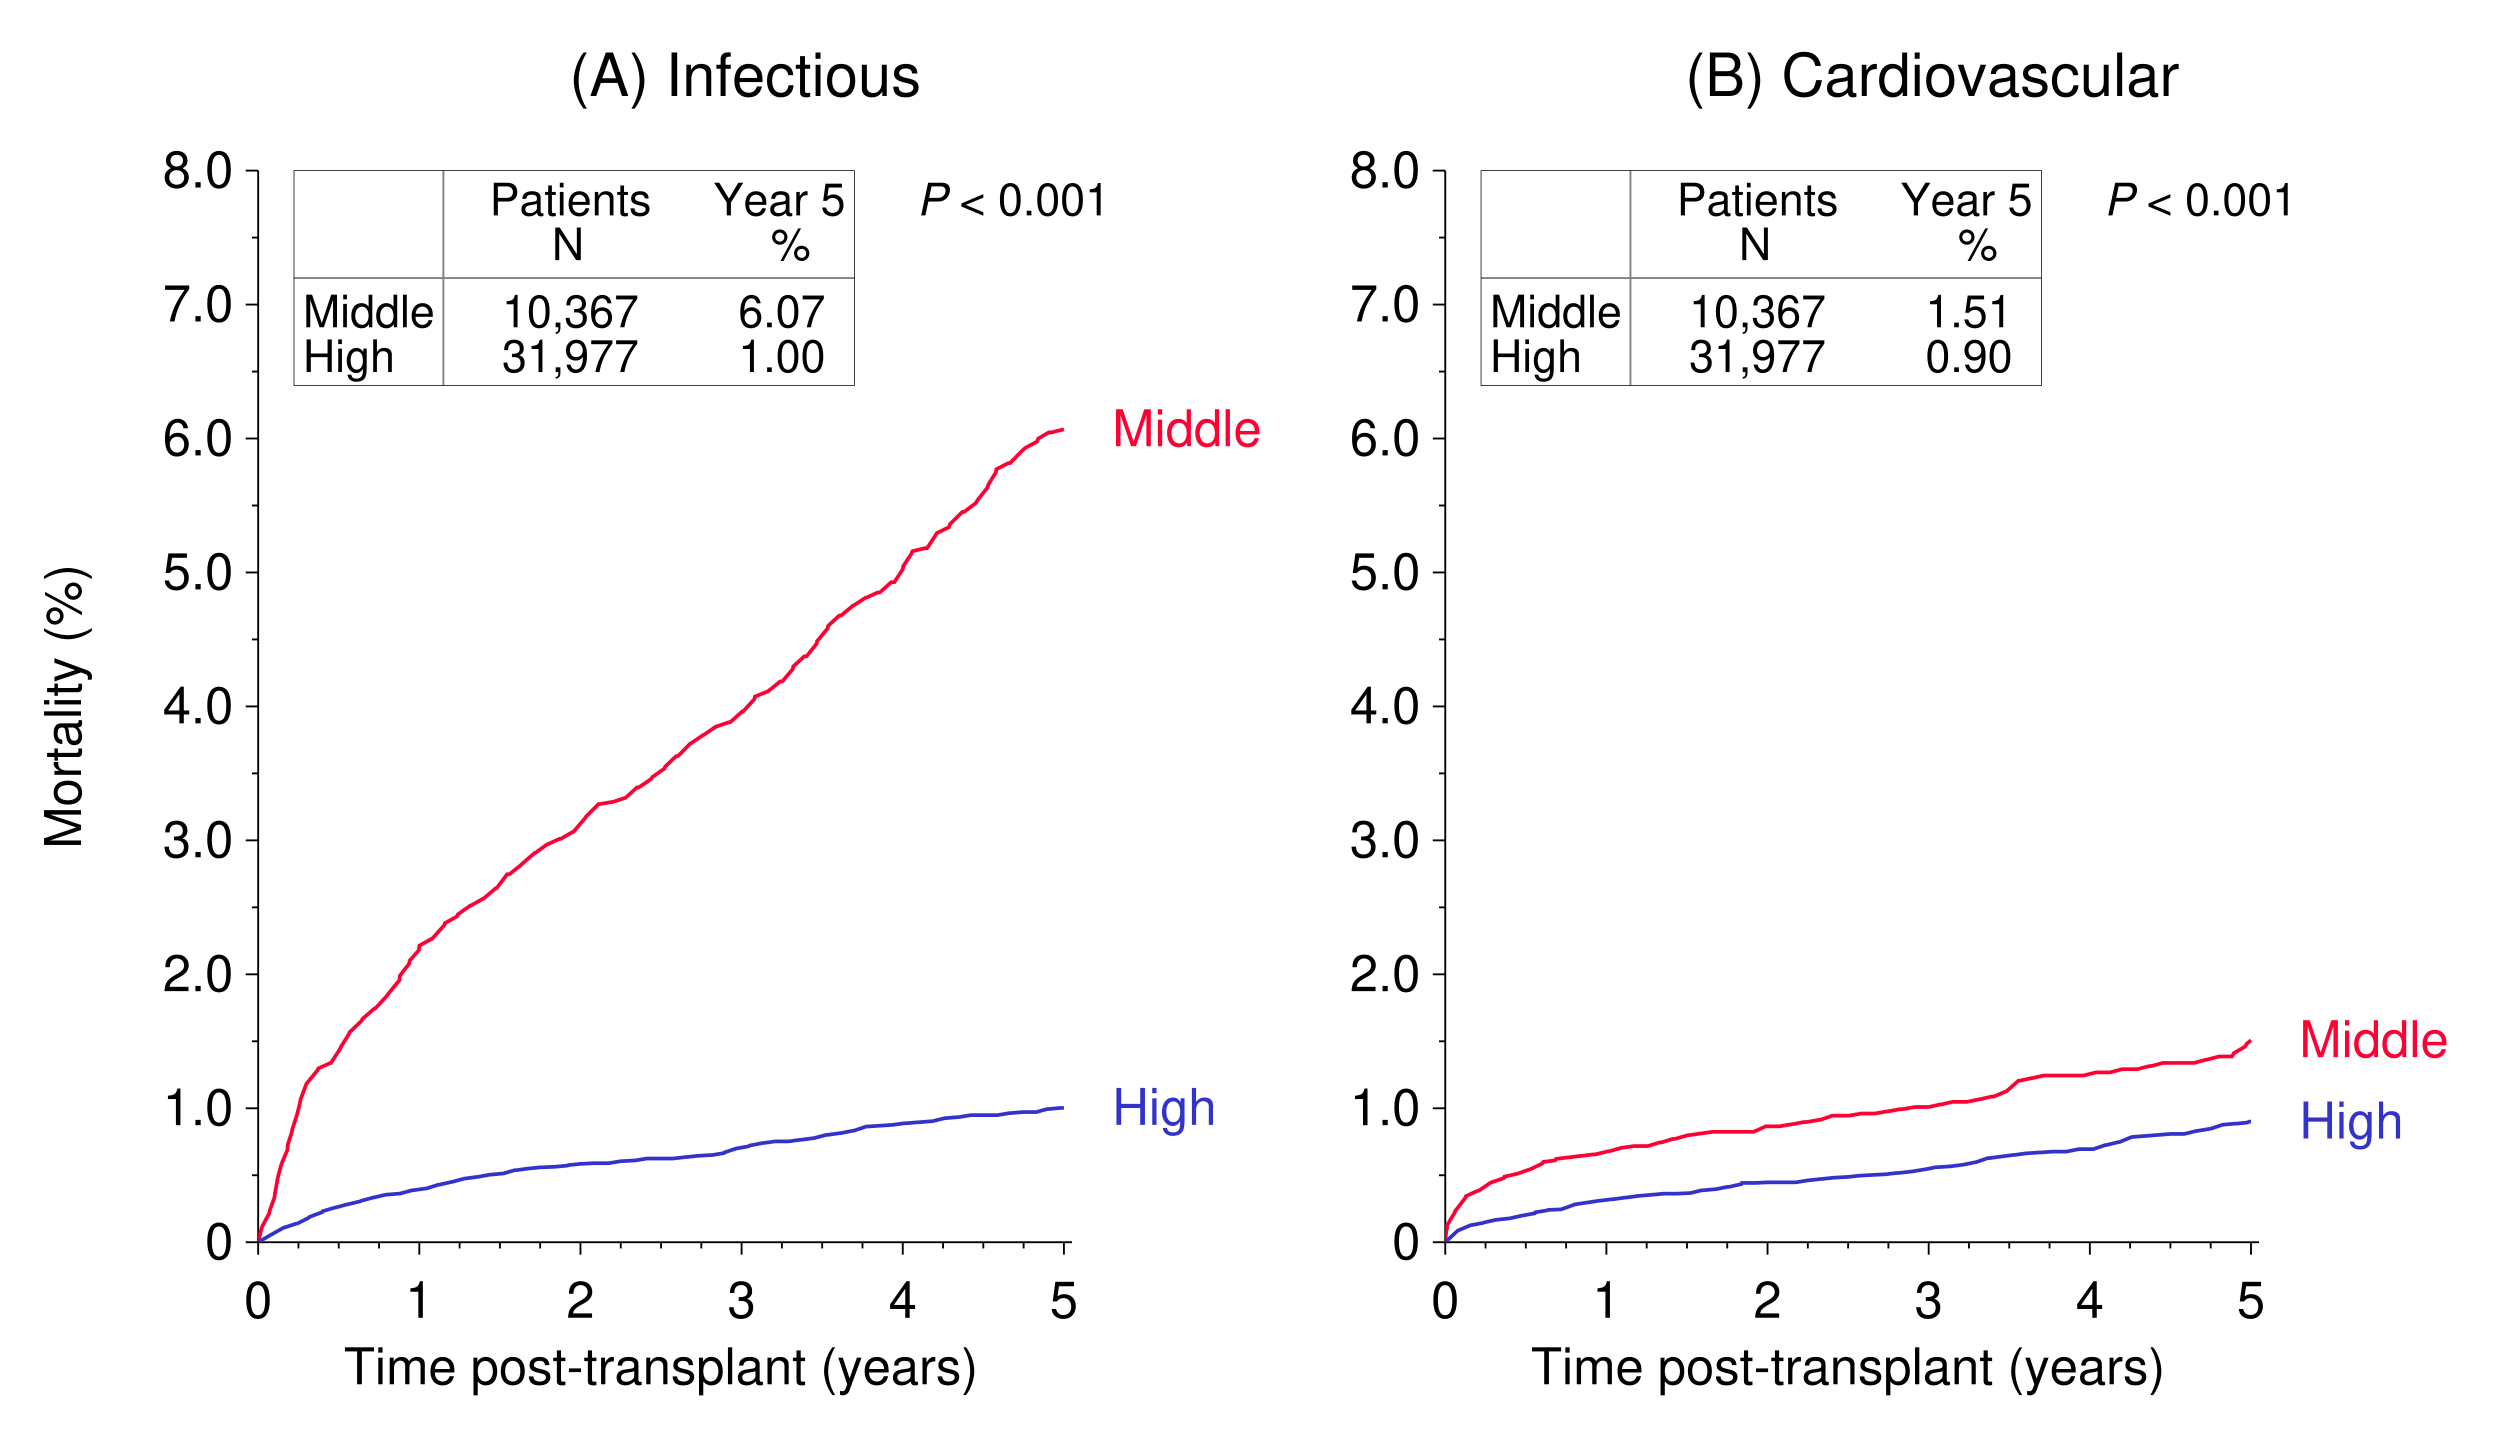 <?xml version="1.0" encoding="UTF-8"?>
<svg xmlns="http://www.w3.org/2000/svg" xmlns:xlink="http://www.w3.org/1999/xlink" width="485pt" height="280pt" viewBox="0 0 485 280" version="1.2">
<defs>
<g>
<symbol overflow="visible" id="glyph0-0">
<path style="stroke:none;" d=""/>
</symbol>
<symbol overflow="visible" id="glyph0-1">
<path style="stroke:none;" d="M 2.734 -8.438 C 1.578 -6.922 0.844 -4.812 0.844 -3 C 0.844 -1.172 1.578 0.938 2.734 2.453 L 3.375 2.453 C 2.344 0.797 1.781 -1.141 1.781 -3 C 1.781 -4.844 2.344 -6.797 3.375 -8.438 Z M 2.734 -8.438 "/>
</symbol>
<symbol overflow="visible" id="glyph0-2">
<path style="stroke:none;" d="M 5.484 -2.531 L 6.359 0 L 7.562 0 L 4.594 -8.438 L 3.203 -8.438 L 0.203 0 L 1.344 0 L 2.234 -2.531 Z M 5.188 -3.438 L 2.5 -3.438 L 3.891 -7.281 Z M 5.188 -3.438 "/>
</symbol>
<symbol overflow="visible" id="glyph0-3">
<path style="stroke:none;" d="M 1.078 2.453 C 2.234 0.938 2.969 -1.172 2.969 -2.984 C 2.969 -4.812 2.234 -6.922 1.078 -8.438 L 0.438 -8.438 C 1.453 -6.781 2.031 -4.844 2.031 -2.984 C 2.031 -1.141 1.453 0.812 0.438 2.453 Z M 1.078 2.453 "/>
</symbol>
<symbol overflow="visible" id="glyph0-4">
<path style="stroke:none;" d=""/>
</symbol>
<symbol overflow="visible" id="glyph0-5">
<path style="stroke:none;" d="M 2.25 -8.438 L 1.156 -8.438 L 1.156 0 L 2.25 0 Z M 2.25 -8.438 "/>
</symbol>
<symbol overflow="visible" id="glyph0-6">
<path style="stroke:none;" d="M 0.812 -6.062 L 0.812 0 L 1.781 0 L 1.781 -3.344 C 1.781 -4.578 2.438 -5.391 3.422 -5.391 C 4.188 -5.391 4.672 -4.938 4.672 -4.203 L 4.672 0 L 5.641 0 L 5.641 -4.578 C 5.641 -5.594 4.891 -6.234 3.719 -6.234 C 2.812 -6.234 2.234 -5.891 1.703 -5.047 L 1.703 -6.062 Z M 0.812 -6.062 "/>
</symbol>
<symbol overflow="visible" id="glyph0-7">
<path style="stroke:none;" d="M 2.984 -6.062 L 1.984 -6.062 L 1.984 -7.016 C 1.984 -7.422 2.203 -7.625 2.656 -7.625 C 2.734 -7.625 2.766 -7.625 2.984 -7.625 L 2.984 -8.422 C 2.766 -8.469 2.641 -8.469 2.438 -8.469 C 1.547 -8.469 1.016 -7.969 1.016 -7.094 L 1.016 -6.062 L 0.203 -6.062 L 0.203 -5.281 L 1.016 -5.281 L 1.016 0 L 1.984 0 L 1.984 -5.281 L 2.984 -5.281 Z M 2.984 -6.062 "/>
</symbol>
<symbol overflow="visible" id="glyph0-8">
<path style="stroke:none;" d="M 5.938 -2.703 C 5.938 -3.641 5.875 -4.188 5.703 -4.641 C 5.297 -5.641 4.375 -6.234 3.234 -6.234 C 1.547 -6.234 0.469 -4.953 0.469 -2.953 C 0.469 -0.953 1.5 0.266 3.219 0.266 C 4.609 0.266 5.562 -0.516 5.812 -1.844 L 4.844 -1.844 C 4.578 -1.047 4.031 -0.625 3.25 -0.625 C 2.641 -0.625 2.125 -0.906 1.797 -1.406 C 1.562 -1.766 1.484 -2.109 1.469 -2.703 Z M 1.5 -3.5 C 1.578 -4.625 2.25 -5.344 3.234 -5.344 C 4.219 -5.344 4.891 -4.578 4.891 -3.5 Z M 1.5 -3.5 "/>
</symbol>
<symbol overflow="visible" id="glyph0-9">
<path style="stroke:none;" d="M 5.453 -4.031 C 5.406 -4.625 5.281 -5 5.047 -5.344 C 4.625 -5.906 3.906 -6.234 3.062 -6.234 C 1.406 -6.234 0.359 -4.938 0.359 -2.922 C 0.359 -0.969 1.406 0.266 3.047 0.266 C 4.5 0.266 5.406 -0.609 5.516 -2.078 L 4.547 -2.078 C 4.391 -1.109 3.891 -0.625 3.062 -0.625 C 2 -0.625 1.359 -1.5 1.359 -2.922 C 1.359 -4.453 1.984 -5.344 3.047 -5.344 C 3.859 -5.344 4.359 -4.875 4.484 -4.031 Z M 5.453 -4.031 "/>
</symbol>
<symbol overflow="visible" id="glyph0-10">
<path style="stroke:none;" d="M 2.938 -6.062 L 1.938 -6.062 L 1.938 -7.734 L 0.984 -7.734 L 0.984 -6.062 L 0.156 -6.062 L 0.156 -5.281 L 0.984 -5.281 L 0.984 -0.688 C 0.984 -0.062 1.406 0.266 2.156 0.266 C 2.406 0.266 2.609 0.25 2.938 0.188 L 2.938 -0.625 C 2.797 -0.594 2.672 -0.578 2.484 -0.578 C 2.062 -0.578 1.938 -0.688 1.938 -1.125 L 1.938 -5.281 L 2.938 -5.281 Z M 2.938 -6.062 "/>
</symbol>
<symbol overflow="visible" id="glyph0-11">
<path style="stroke:none;" d="M 1.734 -6.062 L 0.781 -6.062 L 0.781 0 L 1.734 0 Z M 1.734 -8.438 L 0.766 -8.438 L 0.766 -7.219 L 1.734 -7.219 Z M 1.734 -8.438 "/>
</symbol>
<symbol overflow="visible" id="glyph0-12">
<path style="stroke:none;" d="M 3.156 -6.234 C 1.438 -6.234 0.422 -5.031 0.422 -2.984 C 0.422 -0.938 1.438 0.266 3.156 0.266 C 4.875 0.266 5.906 -0.953 5.906 -2.938 C 5.906 -5.047 4.906 -6.234 3.156 -6.234 Z M 3.156 -5.344 C 4.25 -5.344 4.891 -4.453 4.891 -2.953 C 4.891 -1.516 4.219 -0.625 3.156 -0.625 C 2.078 -0.625 1.422 -1.516 1.422 -2.984 C 1.422 -4.453 2.078 -5.344 3.156 -5.344 Z M 3.156 -5.344 "/>
</symbol>
<symbol overflow="visible" id="glyph0-13">
<path style="stroke:none;" d="M 5.578 0 L 5.578 -6.062 L 4.625 -6.062 L 4.625 -2.625 C 4.625 -1.391 3.969 -0.578 2.969 -0.578 C 2.203 -0.578 1.719 -1.047 1.719 -1.766 L 1.719 -6.062 L 0.75 -6.062 L 0.75 -1.391 C 0.75 -0.375 1.5 0.266 2.688 0.266 C 3.578 0.266 4.141 -0.047 4.719 -0.844 L 4.719 0 Z M 5.578 0 "/>
</symbol>
<symbol overflow="visible" id="glyph0-14">
<path style="stroke:none;" d="M 5.078 -4.375 C 5.062 -5.562 4.266 -6.234 2.875 -6.234 C 1.453 -6.234 0.547 -5.516 0.547 -4.391 C 0.547 -3.438 1.031 -2.984 2.469 -2.641 L 3.375 -2.422 C 4.047 -2.25 4.312 -2.016 4.312 -1.594 C 4.312 -1 3.734 -0.625 2.891 -0.625 C 2.375 -0.625 1.938 -0.781 1.688 -1.031 C 1.547 -1.203 1.469 -1.375 1.406 -1.812 L 0.391 -1.812 C 0.438 -0.406 1.234 0.266 2.812 0.266 C 4.344 0.266 5.312 -0.484 5.312 -1.656 C 5.312 -2.562 4.812 -3.062 3.594 -3.344 L 2.672 -3.562 C 1.891 -3.75 1.547 -4 1.547 -4.438 C 1.547 -5 2.047 -5.344 2.844 -5.344 C 3.609 -5.344 4.031 -5.016 4.047 -4.375 Z M 5.078 -4.375 "/>
</symbol>
<symbol overflow="visible" id="glyph0-15">
<path style="stroke:none;" d="M 0.922 0 L 4.719 0 C 5.516 0 6.109 -0.219 6.562 -0.703 C 6.984 -1.141 7.219 -1.75 7.219 -2.406 C 7.219 -3.422 6.75 -4.047 5.672 -4.453 C 6.453 -4.812 6.844 -5.438 6.844 -6.297 C 6.844 -6.922 6.609 -7.453 6.172 -7.844 C 5.719 -8.25 5.156 -8.438 4.344 -8.438 L 0.922 -8.438 Z M 1.984 -4.812 L 1.984 -7.484 L 4.078 -7.484 C 4.672 -7.484 5.016 -7.406 5.297 -7.188 C 5.609 -6.953 5.766 -6.609 5.766 -6.141 C 5.766 -5.688 5.609 -5.344 5.297 -5.109 C 5.016 -4.891 4.672 -4.812 4.078 -4.812 Z M 1.984 -0.953 L 1.984 -3.859 L 4.625 -3.859 C 5.562 -3.859 6.141 -3.312 6.141 -2.391 C 6.141 -1.5 5.562 -0.953 4.625 -0.953 Z M 1.984 -0.953 "/>
</symbol>
<symbol overflow="visible" id="glyph0-16">
<path style="stroke:none;" d="M 7.672 -5.828 C 7.328 -7.672 6.266 -8.578 4.406 -8.578 C 3.281 -8.578 2.359 -8.219 1.734 -7.531 C 0.969 -6.688 0.562 -5.484 0.562 -4.125 C 0.562 -2.734 0.984 -1.547 1.766 -0.719 C 2.438 -0.047 3.266 0.266 4.359 0.266 C 6.422 0.266 7.578 -0.844 7.844 -3.078 L 6.734 -3.078 C 6.641 -2.5 6.516 -2.109 6.344 -1.766 C 6 -1.078 5.281 -0.688 4.375 -0.688 C 2.703 -0.688 1.625 -2.031 1.625 -4.141 C 1.625 -6.297 2.641 -7.625 4.281 -7.625 C 4.969 -7.625 5.609 -7.438 5.953 -7.094 C 6.266 -6.812 6.438 -6.453 6.562 -5.828 Z M 7.672 -5.828 "/>
</symbol>
<symbol overflow="visible" id="glyph0-17">
<path style="stroke:none;" d="M 6.188 -0.562 C 6.094 -0.547 6.047 -0.547 5.984 -0.547 C 5.656 -0.547 5.469 -0.719 5.469 -1.016 L 5.469 -4.578 C 5.469 -5.656 4.672 -6.234 3.188 -6.234 C 2.297 -6.234 1.594 -5.984 1.172 -5.531 C 0.891 -5.219 0.781 -4.875 0.75 -4.266 L 1.719 -4.266 C 1.812 -5.016 2.25 -5.344 3.156 -5.344 C 4.031 -5.344 4.5 -5.031 4.5 -4.453 L 4.5 -4.188 C 4.5 -3.781 4.281 -3.625 3.5 -3.516 C 2.125 -3.344 1.922 -3.297 1.547 -3.156 C 0.844 -2.844 0.484 -2.312 0.484 -1.531 C 0.484 -0.422 1.25 0.266 2.484 0.266 C 3.234 0.266 3.859 0 4.531 -0.625 C 4.609 0 4.906 0.266 5.531 0.266 C 5.75 0.266 5.875 0.25 6.188 0.156 Z M 4.5 -1.906 C 4.5 -1.594 4.406 -1.391 4.125 -1.125 C 3.734 -0.766 3.25 -0.578 2.688 -0.578 C 1.938 -0.578 1.5 -0.938 1.5 -1.547 C 1.5 -2.188 1.906 -2.516 2.953 -2.656 C 3.984 -2.797 4.188 -2.844 4.5 -3 Z M 4.5 -1.906 "/>
</symbol>
<symbol overflow="visible" id="glyph0-18">
<path style="stroke:none;" d="M 0.797 -6.062 L 0.797 0 L 1.766 0 L 1.766 -3.156 C 1.781 -4.609 2.391 -5.25 3.719 -5.219 L 3.719 -6.203 C 3.547 -6.234 3.469 -6.234 3.344 -6.234 C 2.719 -6.234 2.25 -5.875 1.688 -4.969 L 1.688 -6.062 Z M 0.797 -6.062 "/>
</symbol>
<symbol overflow="visible" id="glyph0-19">
<path style="stroke:none;" d="M 5.734 -8.438 L 4.766 -8.438 L 4.766 -5.297 C 4.359 -5.922 3.719 -6.234 2.906 -6.234 C 1.328 -6.234 0.297 -4.984 0.297 -3.047 C 0.297 -1 1.297 0.266 2.938 0.266 C 3.781 0.266 4.359 -0.047 4.875 -0.797 L 4.875 0 L 5.734 0 Z M 3.062 -5.344 C 4.109 -5.344 4.766 -4.422 4.766 -2.969 C 4.766 -1.562 4.094 -0.641 3.078 -0.641 C 2.016 -0.641 1.312 -1.578 1.312 -2.984 C 1.312 -4.406 2.016 -5.344 3.062 -5.344 Z M 3.062 -5.344 "/>
</symbol>
<symbol overflow="visible" id="glyph0-20">
<path style="stroke:none;" d="M 3.297 0 L 5.625 -6.062 L 4.531 -6.062 L 2.828 -1.141 L 1.203 -6.062 L 0.109 -6.062 L 2.25 0 Z M 3.297 0 "/>
</symbol>
<symbol overflow="visible" id="glyph0-21">
<path style="stroke:none;" d="M 1.766 -8.438 L 0.781 -8.438 L 0.781 0 L 1.766 0 Z M 1.766 -8.438 "/>
</symbol>
<symbol overflow="visible" id="glyph1-0">
<path style="stroke:none;" d=""/>
</symbol>
<symbol overflow="visible" id="glyph1-1">
<path style="stroke:none;" d="M 2.703 -7.109 C 2.062 -7.109 1.469 -6.828 1.109 -6.344 C 0.656 -5.703 0.422 -4.766 0.422 -3.453 C 0.422 -1.047 1.203 0.219 2.703 0.219 C 4.188 0.219 4.984 -1.047 4.984 -3.391 C 4.984 -4.766 4.781 -5.688 4.312 -6.344 C 3.953 -6.828 3.359 -7.109 2.703 -7.109 Z M 2.703 -6.344 C 3.641 -6.344 4.109 -5.391 4.109 -3.469 C 4.109 -1.438 3.656 -0.5 2.688 -0.5 C 1.766 -0.5 1.312 -1.484 1.312 -3.438 C 1.312 -5.391 1.766 -6.344 2.703 -6.344 Z M 2.703 -6.344 "/>
</symbol>
<symbol overflow="visible" id="glyph1-2">
<path style="stroke:none;" d="M 3.844 -3.75 C 4.578 -4.188 4.797 -4.547 4.797 -5.219 C 4.797 -6.344 3.953 -7.109 2.703 -7.109 C 1.484 -7.109 0.609 -6.344 0.609 -5.234 C 0.609 -4.547 0.844 -4.203 1.562 -3.75 C 0.766 -3.344 0.359 -2.766 0.359 -1.984 C 0.359 -0.672 1.312 0.219 2.703 0.219 C 4.078 0.219 5.047 -0.672 5.047 -1.984 C 5.047 -2.766 4.656 -3.344 3.844 -3.75 Z M 2.703 -6.344 C 3.453 -6.344 3.922 -5.906 3.922 -5.203 C 3.922 -4.531 3.438 -4.078 2.703 -4.078 C 1.969 -4.078 1.5 -4.531 1.5 -5.219 C 1.5 -5.906 1.969 -6.344 2.703 -6.344 Z M 2.703 -3.359 C 3.578 -3.359 4.156 -2.781 4.156 -1.953 C 4.156 -1.109 3.578 -0.547 2.688 -0.547 C 1.844 -0.547 1.25 -1.125 1.25 -1.953 C 1.25 -2.797 1.828 -3.359 2.703 -3.359 Z M 2.703 -3.359 "/>
</symbol>
<symbol overflow="visible" id="glyph1-3">
<path style="stroke:none;" d="M 1.875 -1.031 L 0.859 -1.031 L 0.859 0 L 1.875 0 Z M 1.875 -1.031 "/>
</symbol>
<symbol overflow="visible" id="glyph1-4">
<path style="stroke:none;" d="M 5.125 -6.984 L 0.453 -6.984 L 0.453 -6.125 L 4.219 -6.125 C 2.562 -3.75 1.875 -2.297 1.359 0 L 2.281 0 C 2.672 -2.234 3.547 -4.156 5.125 -6.25 Z M 5.125 -6.984 "/>
</symbol>
<symbol overflow="visible" id="glyph1-5">
<path style="stroke:none;" d="M 4.906 -5.266 C 4.734 -6.422 3.984 -7.109 2.922 -7.109 C 2.156 -7.109 1.469 -6.75 1.047 -6.109 C 0.609 -5.406 0.422 -4.531 0.422 -3.25 C 0.422 -2.047 0.594 -1.297 1.016 -0.656 C 1.391 -0.078 2 0.219 2.766 0.219 C 4.094 0.219 5.047 -0.766 5.047 -2.156 C 5.047 -3.469 4.156 -4.391 2.906 -4.391 C 2.219 -4.391 1.688 -4.141 1.312 -3.609 C 1.312 -5.375 1.875 -6.344 2.859 -6.344 C 3.469 -6.344 3.891 -5.953 4.031 -5.266 Z M 2.812 -3.625 C 3.641 -3.625 4.156 -3.031 4.156 -2.094 C 4.156 -1.188 3.578 -0.547 2.781 -0.547 C 1.969 -0.547 1.359 -1.219 1.359 -2.125 C 1.359 -3.016 1.953 -3.625 2.812 -3.625 Z M 2.812 -3.625 "/>
</symbol>
<symbol overflow="visible" id="glyph1-6">
<path style="stroke:none;" d="M 4.688 -6.984 L 1.078 -6.984 L 0.562 -3.172 L 1.359 -3.172 C 1.766 -3.656 2.094 -3.828 2.641 -3.828 C 3.578 -3.828 4.156 -3.188 4.156 -2.156 C 4.156 -1.156 3.578 -0.547 2.641 -0.547 C 1.875 -0.547 1.422 -0.922 1.203 -1.719 L 0.344 -1.719 C 0.469 -1.141 0.562 -0.859 0.766 -0.609 C 1.156 -0.078 1.875 0.219 2.656 0.219 C 4.062 0.219 5.047 -0.797 5.047 -2.281 C 5.047 -3.656 4.141 -4.594 2.797 -4.594 C 2.297 -4.594 1.906 -4.469 1.5 -4.172 L 1.781 -6.125 L 4.688 -6.125 Z M 4.688 -6.984 "/>
</symbol>
<symbol overflow="visible" id="glyph1-7">
<path style="stroke:none;" d="M 3.219 -1.719 L 3.219 0 L 4.078 0 L 4.078 -1.719 L 5.125 -1.719 L 5.125 -2.5 L 4.078 -2.5 L 4.078 -7.109 L 3.453 -7.109 L 0.281 -2.641 L 0.281 -1.719 Z M 3.219 -2.5 L 1.031 -2.5 L 3.219 -5.641 Z M 3.219 -2.5 "/>
</symbol>
<symbol overflow="visible" id="glyph1-8">
<path style="stroke:none;" d="M 2.172 -3.281 L 2.641 -3.281 C 3.594 -3.281 4.094 -2.828 4.094 -1.984 C 4.094 -1.078 3.547 -0.547 2.656 -0.547 C 1.703 -0.547 1.234 -1.031 1.188 -2.062 L 0.312 -2.062 C 0.359 -1.5 0.453 -1.125 0.625 -0.812 C 0.984 -0.125 1.656 0.219 2.625 0.219 C 4.062 0.219 4.984 -0.641 4.984 -1.984 C 4.984 -2.891 4.641 -3.391 3.797 -3.688 C 4.453 -3.953 4.781 -4.438 4.781 -5.156 C 4.781 -6.375 3.984 -7.109 2.641 -7.109 C 1.234 -7.109 0.5 -6.328 0.469 -4.828 L 1.328 -4.828 C 1.344 -5.25 1.375 -5.5 1.484 -5.719 C 1.688 -6.125 2.109 -6.359 2.656 -6.359 C 3.422 -6.359 3.891 -5.891 3.891 -5.125 C 3.891 -4.625 3.719 -4.328 3.328 -4.156 C 3.094 -4.062 2.781 -4.016 2.172 -4 Z M 2.172 -3.281 "/>
</symbol>
<symbol overflow="visible" id="glyph1-9">
<path style="stroke:none;" d="M 4.984 -0.859 L 1.312 -0.859 C 1.391 -1.453 1.719 -1.828 2.562 -2.344 L 3.547 -2.891 C 4.531 -3.438 5.031 -4.156 5.031 -5.047 C 5.031 -5.625 4.797 -6.188 4.375 -6.562 C 3.969 -6.938 3.453 -7.109 2.797 -7.109 C 1.906 -7.109 1.25 -6.797 0.859 -6.188 C 0.625 -5.812 0.516 -5.375 0.5 -4.656 L 1.359 -4.656 C 1.391 -5.141 1.453 -5.422 1.562 -5.656 C 1.797 -6.094 2.25 -6.359 2.766 -6.359 C 3.547 -6.359 4.141 -5.781 4.141 -5.016 C 4.141 -4.453 3.812 -3.953 3.203 -3.609 L 2.297 -3.078 C 0.844 -2.234 0.406 -1.562 0.328 -0.016 L 4.984 -0.016 Z M 4.984 -0.859 "/>
</symbol>
<symbol overflow="visible" id="glyph1-10">
<path style="stroke:none;" d="M 2.547 -5.062 L 2.547 0 L 3.422 0 L 3.422 -7.109 L 2.844 -7.109 C 2.547 -6.031 2.344 -5.875 1 -5.703 L 1 -5.062 Z M 2.547 -5.062 "/>
</symbol>
<symbol overflow="visible" id="glyph1-11">
<path style="stroke:none;" d="M 3.484 -6.375 L 5.844 -6.375 L 5.844 -7.172 L 0.203 -7.172 L 0.203 -6.375 L 2.562 -6.375 L 2.562 0 L 3.484 0 Z M 3.484 -6.375 "/>
</symbol>
<symbol overflow="visible" id="glyph1-12">
<path style="stroke:none;" d="M 1.484 -5.156 L 0.656 -5.156 L 0.656 0 L 1.484 0 Z M 1.484 -7.172 L 0.656 -7.172 L 0.656 -6.141 L 1.484 -6.141 Z M 1.484 -7.172 "/>
</symbol>
<symbol overflow="visible" id="glyph1-13">
<path style="stroke:none;" d="M 0.688 -5.156 L 0.688 0 L 1.516 0 L 1.516 -3.234 C 1.516 -3.984 2.062 -4.594 2.734 -4.594 C 3.344 -4.594 3.688 -4.219 3.688 -3.547 L 3.688 0 L 4.516 0 L 4.516 -3.234 C 4.516 -3.984 5.047 -4.594 5.719 -4.594 C 6.312 -4.594 6.672 -4.203 6.672 -3.547 L 6.672 0 L 7.5 0 L 7.5 -3.875 C 7.5 -4.797 6.969 -5.312 6 -5.312 C 5.312 -5.312 4.906 -5.094 4.422 -4.516 C 4.109 -5.062 3.703 -5.312 3.031 -5.312 C 2.344 -5.312 1.875 -5.047 1.453 -4.438 L 1.453 -5.156 Z M 0.688 -5.156 "/>
</symbol>
<symbol overflow="visible" id="glyph1-14">
<path style="stroke:none;" d="M 5.047 -2.297 C 5.047 -3.094 4.984 -3.562 4.844 -3.953 C 4.516 -4.797 3.719 -5.312 2.75 -5.312 C 1.312 -5.312 0.391 -4.219 0.391 -2.516 C 0.391 -0.812 1.281 0.219 2.734 0.219 C 3.922 0.219 4.734 -0.438 4.938 -1.562 L 4.109 -1.562 C 3.891 -0.891 3.422 -0.531 2.766 -0.531 C 2.25 -0.531 1.797 -0.766 1.531 -1.203 C 1.328 -1.5 1.266 -1.797 1.25 -2.297 Z M 1.266 -2.969 C 1.344 -3.922 1.922 -4.547 2.75 -4.547 C 3.578 -4.547 4.156 -3.891 4.156 -2.969 Z M 1.266 -2.969 "/>
</symbol>
<symbol overflow="visible" id="glyph1-15">
<path style="stroke:none;" d=""/>
</symbol>
<symbol overflow="visible" id="glyph1-16">
<path style="stroke:none;" d="M 0.531 2.141 L 1.359 2.141 L 1.359 -0.547 C 1.797 -0.016 2.281 0.219 2.938 0.219 C 4.281 0.219 5.141 -0.844 5.141 -2.484 C 5.141 -4.219 4.297 -5.312 2.938 -5.312 C 2.234 -5.312 1.672 -4.984 1.297 -4.375 L 1.297 -5.156 L 0.531 -5.156 Z M 2.797 -4.531 C 3.703 -4.531 4.297 -3.734 4.297 -2.516 C 4.297 -1.344 3.688 -0.547 2.797 -0.547 C 1.922 -0.547 1.359 -1.328 1.359 -2.547 C 1.359 -3.75 1.922 -4.531 2.797 -4.531 Z M 2.797 -4.531 "/>
</symbol>
<symbol overflow="visible" id="glyph1-17">
<path style="stroke:none;" d="M 2.672 -5.312 C 1.219 -5.312 0.359 -4.266 0.359 -2.547 C 0.359 -0.797 1.219 0.219 2.688 0.219 C 4.141 0.219 5.016 -0.812 5.016 -2.5 C 5.016 -4.297 4.172 -5.312 2.672 -5.312 Z M 2.688 -4.547 C 3.609 -4.547 4.156 -3.797 4.156 -2.516 C 4.156 -1.297 3.594 -0.531 2.688 -0.531 C 1.766 -0.531 1.203 -1.297 1.203 -2.547 C 1.203 -3.797 1.766 -4.547 2.688 -4.547 Z M 2.688 -4.547 "/>
</symbol>
<symbol overflow="visible" id="glyph1-18">
<path style="stroke:none;" d="M 4.312 -3.719 C 4.297 -4.734 3.625 -5.312 2.438 -5.312 C 1.234 -5.312 0.469 -4.688 0.469 -3.734 C 0.469 -2.922 0.875 -2.547 2.094 -2.25 L 2.859 -2.062 C 3.438 -1.922 3.656 -1.719 3.656 -1.344 C 3.656 -0.859 3.172 -0.531 2.469 -0.531 C 2.016 -0.531 1.641 -0.656 1.438 -0.875 C 1.312 -1.031 1.25 -1.172 1.203 -1.531 L 0.328 -1.531 C 0.375 -0.344 1.047 0.219 2.391 0.219 C 3.688 0.219 4.516 -0.406 4.516 -1.406 C 4.516 -2.172 4.078 -2.594 3.062 -2.844 L 2.281 -3.031 C 1.609 -3.188 1.312 -3.406 1.312 -3.766 C 1.312 -4.25 1.75 -4.547 2.406 -4.547 C 3.078 -4.547 3.422 -4.266 3.453 -3.719 Z M 4.312 -3.719 "/>
</symbol>
<symbol overflow="visible" id="glyph1-19">
<path style="stroke:none;" d="M 2.5 -5.156 L 1.656 -5.156 L 1.656 -6.578 L 0.844 -6.578 L 0.844 -5.156 L 0.141 -5.156 L 0.141 -4.484 L 0.844 -4.484 L 0.844 -0.594 C 0.844 -0.062 1.188 0.219 1.828 0.219 C 2.047 0.219 2.219 0.203 2.5 0.156 L 2.5 -0.531 C 2.375 -0.5 2.281 -0.5 2.109 -0.5 C 1.75 -0.5 1.656 -0.594 1.656 -0.953 L 1.656 -4.484 L 2.5 -4.484 Z M 2.5 -5.156 "/>
</symbol>
<symbol overflow="visible" id="glyph1-20">
<path style="stroke:none;" d="M 2.797 -3.078 L 0.453 -3.078 L 0.453 -2.359 L 2.797 -2.359 Z M 2.797 -3.078 "/>
</symbol>
<symbol overflow="visible" id="glyph1-21">
<path style="stroke:none;" d="M 0.672 -5.156 L 0.672 0 L 1.5 0 L 1.5 -2.672 C 1.516 -3.922 2.031 -4.469 3.156 -4.438 L 3.156 -5.281 C 3.016 -5.297 2.938 -5.312 2.844 -5.312 C 2.312 -5.312 1.906 -4.984 1.438 -4.219 L 1.438 -5.156 Z M 0.672 -5.156 "/>
</symbol>
<symbol overflow="visible" id="glyph1-22">
<path style="stroke:none;" d="M 5.266 -0.484 C 5.172 -0.469 5.141 -0.469 5.094 -0.469 C 4.797 -0.469 4.641 -0.609 4.641 -0.859 L 4.641 -3.891 C 4.641 -4.812 3.984 -5.312 2.703 -5.312 C 1.953 -5.312 1.344 -5.094 1 -4.703 C 0.766 -4.438 0.656 -4.141 0.641 -3.625 L 1.469 -3.625 C 1.531 -4.266 1.906 -4.547 2.672 -4.547 C 3.422 -4.547 3.828 -4.266 3.828 -3.781 L 3.828 -3.562 C 3.812 -3.203 3.641 -3.078 2.969 -3 C 1.812 -2.844 1.641 -2.812 1.312 -2.672 C 0.719 -2.422 0.406 -1.969 0.406 -1.297 C 0.406 -0.359 1.062 0.219 2.109 0.219 C 2.75 0.219 3.281 0 3.859 -0.531 C 3.922 0 4.172 0.219 4.703 0.219 C 4.875 0.219 4.984 0.203 5.266 0.141 Z M 3.828 -1.625 C 3.828 -1.344 3.75 -1.188 3.5 -0.953 C 3.172 -0.656 2.766 -0.5 2.281 -0.5 C 1.641 -0.5 1.266 -0.797 1.266 -1.312 C 1.266 -1.859 1.625 -2.141 2.516 -2.266 C 3.391 -2.375 3.547 -2.422 3.828 -2.547 Z M 3.828 -1.625 "/>
</symbol>
<symbol overflow="visible" id="glyph1-23">
<path style="stroke:none;" d="M 0.688 -5.156 L 0.688 0 L 1.516 0 L 1.516 -2.844 C 1.516 -3.891 2.062 -4.594 2.906 -4.594 C 3.562 -4.594 3.984 -4.188 3.984 -3.578 L 3.984 0 L 4.797 0 L 4.797 -3.891 C 4.797 -4.75 4.156 -5.312 3.156 -5.312 C 2.391 -5.312 1.906 -5.016 1.453 -4.297 L 1.453 -5.156 Z M 0.688 -5.156 "/>
</symbol>
<symbol overflow="visible" id="glyph1-24">
<path style="stroke:none;" d="M 1.5 -7.172 L 0.672 -7.172 L 0.672 0 L 1.5 0 Z M 1.5 -7.172 "/>
</symbol>
<symbol overflow="visible" id="glyph1-25">
<path style="stroke:none;" d="M 2.328 -7.172 C 1.344 -5.891 0.719 -4.094 0.719 -2.547 C 0.719 -1 1.344 0.797 2.328 2.094 L 2.859 2.094 C 2 0.672 1.516 -0.969 1.516 -2.547 C 1.516 -4.109 2 -5.781 2.859 -7.172 Z M 2.328 -7.172 "/>
</symbol>
<symbol overflow="visible" id="glyph1-26">
<path style="stroke:none;" d="M 3.812 -5.156 L 2.391 -1.141 L 1.078 -5.156 L 0.203 -5.156 L 1.938 0.016 L 1.625 0.844 C 1.484 1.203 1.312 1.344 0.969 1.344 C 0.828 1.344 0.703 1.312 0.531 1.281 L 0.531 2.016 C 0.703 2.109 0.859 2.141 1.078 2.141 C 1.344 2.141 1.641 2.062 1.844 1.906 C 2.109 1.719 2.25 1.5 2.406 1.078 L 4.703 -5.156 Z M 3.812 -5.156 "/>
</symbol>
<symbol overflow="visible" id="glyph1-27">
<path style="stroke:none;" d="M 0.922 2.094 C 1.906 0.797 2.516 -1 2.516 -2.547 C 2.516 -4.094 1.906 -5.891 0.922 -7.172 L 0.375 -7.172 C 1.234 -5.766 1.719 -4.109 1.719 -2.547 C 1.719 -0.969 1.234 0.688 0.375 2.094 Z M 0.922 2.094 "/>
</symbol>
<symbol overflow="visible" id="glyph1-28">
<path style="stroke:none;" d="M 4.609 0 L 6.625 -6.016 L 6.625 0 L 7.484 0 L 7.484 -7.172 L 6.219 -7.172 L 4.141 -0.922 L 2.016 -7.172 L 0.734 -7.172 L 0.734 0 L 1.609 0 L 1.609 -6.016 L 3.641 0 Z M 4.609 0 "/>
</symbol>
<symbol overflow="visible" id="glyph1-29">
<path style="stroke:none;" d="M 4.875 -7.172 L 4.062 -7.172 L 4.062 -4.516 C 3.719 -5.031 3.156 -5.312 2.469 -5.312 C 1.125 -5.312 0.25 -4.234 0.25 -2.594 C 0.25 -0.844 1.109 0.219 2.5 0.219 C 3.203 0.219 3.703 -0.047 4.141 -0.672 L 4.141 0 L 4.875 0 Z M 2.609 -4.531 C 3.5 -4.531 4.062 -3.766 4.062 -2.516 C 4.062 -1.328 3.484 -0.547 2.625 -0.547 C 1.719 -0.547 1.109 -1.344 1.109 -2.547 C 1.109 -3.734 1.719 -4.531 2.609 -4.531 Z M 2.609 -4.531 "/>
</symbol>
<symbol overflow="visible" id="glyph1-30">
<path style="stroke:none;" d="M 5.422 -3.266 L 5.422 0 L 6.344 0 L 6.344 -7.172 L 5.422 -7.172 L 5.422 -4.078 L 1.734 -4.078 L 1.734 -7.172 L 0.812 -7.172 L 0.812 0 L 1.734 0 L 1.734 -3.266 Z M 5.422 -3.266 "/>
</symbol>
<symbol overflow="visible" id="glyph1-31">
<path style="stroke:none;" d="M 3.984 -5.156 L 3.984 -4.406 C 3.562 -5.031 3.109 -5.312 2.469 -5.312 C 1.203 -5.312 0.344 -4.141 0.344 -2.484 C 0.344 -1.625 0.547 -1 1 -0.469 C 1.375 -0.016 1.875 0.219 2.406 0.219 C 3.016 0.219 3.469 -0.047 3.891 -0.703 L 3.891 -0.438 C 3.891 0.938 3.516 1.453 2.484 1.453 C 1.797 1.453 1.422 1.188 1.344 0.594 L 0.516 0.594 C 0.594 1.547 1.344 2.141 2.469 2.141 C 3.234 2.141 3.859 1.906 4.188 1.484 C 4.594 1 4.734 0.359 4.734 -0.844 L 4.734 -5.156 Z M 2.547 -4.547 C 3.406 -4.547 3.891 -3.812 3.891 -2.516 C 3.891 -1.266 3.391 -0.531 2.547 -0.531 C 1.688 -0.531 1.203 -1.266 1.203 -2.547 C 1.203 -3.797 1.688 -4.547 2.547 -4.547 Z M 2.547 -4.547 "/>
</symbol>
<symbol overflow="visible" id="glyph1-32">
<path style="stroke:none;" d="M 0.688 -7.172 L 0.688 0 L 1.5 0 L 1.5 -2.844 C 1.5 -3.891 2.062 -4.594 2.906 -4.594 C 3.172 -4.594 3.438 -4.516 3.625 -4.359 C 3.875 -4.188 3.969 -3.938 3.969 -3.578 L 3.969 0 L 4.781 0 L 4.781 -3.891 C 4.781 -4.766 4.156 -5.312 3.156 -5.312 C 2.438 -5.312 1.984 -5.078 1.5 -4.453 L 1.5 -7.172 Z M 0.688 -7.172 "/>
</symbol>
<symbol overflow="visible" id="glyph2-0">
<path style="stroke:none;" d=""/>
</symbol>
<symbol overflow="visible" id="glyph2-1">
<path style="stroke:none;" d="M 0 -4.609 L -6.016 -6.625 L 0 -6.625 L 0 -7.484 L -7.172 -7.484 L -7.172 -6.219 L -0.922 -4.141 L -7.172 -2.016 L -7.172 -0.734 L 0 -0.734 L 0 -1.609 L -6.016 -1.609 L 0 -3.641 Z M 0 -4.609 "/>
</symbol>
<symbol overflow="visible" id="glyph2-2">
<path style="stroke:none;" d="M -5.312 -2.672 C -5.312 -1.219 -4.266 -0.359 -2.547 -0.359 C -0.797 -0.359 0.219 -1.219 0.219 -2.688 C 0.219 -4.141 -0.812 -5.016 -2.5 -5.016 C -4.297 -5.016 -5.312 -4.172 -5.312 -2.672 Z M -4.547 -2.688 C -4.547 -3.609 -3.797 -4.156 -2.516 -4.156 C -1.297 -4.156 -0.531 -3.594 -0.531 -2.688 C -0.531 -1.766 -1.297 -1.203 -2.547 -1.203 C -3.797 -1.203 -4.547 -1.766 -4.547 -2.688 Z M -4.547 -2.688 "/>
</symbol>
<symbol overflow="visible" id="glyph2-3">
<path style="stroke:none;" d="M -5.156 -0.672 L 0 -0.672 L 0 -1.5 L -2.672 -1.5 C -3.922 -1.516 -4.469 -2.031 -4.438 -3.156 L -5.281 -3.156 C -5.297 -3.016 -5.312 -2.938 -5.312 -2.844 C -5.312 -2.312 -4.984 -1.906 -4.219 -1.438 L -5.156 -1.438 Z M -5.156 -0.672 "/>
</symbol>
<symbol overflow="visible" id="glyph2-4">
<path style="stroke:none;" d="M -5.156 -2.5 L -5.156 -1.656 L -6.578 -1.656 L -6.578 -0.844 L -5.156 -0.844 L -5.156 -0.141 L -4.484 -0.141 L -4.484 -0.844 L -0.594 -0.844 C -0.062 -0.844 0.219 -1.188 0.219 -1.828 C 0.219 -2.047 0.203 -2.219 0.156 -2.5 L -0.531 -2.5 C -0.5 -2.375 -0.5 -2.281 -0.5 -2.109 C -0.5 -1.75 -0.594 -1.656 -0.953 -1.656 L -4.484 -1.656 L -4.484 -2.5 Z M -5.156 -2.5 "/>
</symbol>
<symbol overflow="visible" id="glyph2-5">
<path style="stroke:none;" d="M -0.484 -5.266 C -0.469 -5.172 -0.469 -5.141 -0.469 -5.094 C -0.469 -4.797 -0.609 -4.641 -0.859 -4.641 L -3.891 -4.641 C -4.812 -4.641 -5.312 -3.984 -5.312 -2.703 C -5.312 -1.953 -5.094 -1.344 -4.703 -1 C -4.438 -0.766 -4.141 -0.656 -3.625 -0.641 L -3.625 -1.469 C -4.266 -1.531 -4.547 -1.906 -4.547 -2.672 C -4.547 -3.422 -4.266 -3.828 -3.781 -3.828 L -3.562 -3.828 C -3.203 -3.812 -3.078 -3.641 -3 -2.969 C -2.844 -1.812 -2.812 -1.641 -2.672 -1.312 C -2.422 -0.719 -1.969 -0.406 -1.297 -0.406 C -0.359 -0.406 0.219 -1.062 0.219 -2.109 C 0.219 -2.75 0 -3.281 -0.531 -3.859 C 0 -3.922 0.219 -4.172 0.219 -4.703 C 0.219 -4.875 0.203 -4.984 0.141 -5.266 Z M -1.625 -3.828 C -1.344 -3.828 -1.188 -3.75 -0.953 -3.5 C -0.656 -3.172 -0.5 -2.766 -0.5 -2.281 C -0.5 -1.641 -0.797 -1.266 -1.312 -1.266 C -1.859 -1.266 -2.141 -1.625 -2.266 -2.516 C -2.375 -3.391 -2.422 -3.547 -2.547 -3.828 Z M -1.625 -3.828 "/>
</symbol>
<symbol overflow="visible" id="glyph2-6">
<path style="stroke:none;" d="M -7.172 -1.5 L -7.172 -0.672 L 0 -0.672 L 0 -1.5 Z M -7.172 -1.5 "/>
</symbol>
<symbol overflow="visible" id="glyph2-7">
<path style="stroke:none;" d="M -5.156 -1.484 L -5.156 -0.656 L 0 -0.656 L 0 -1.484 Z M -7.172 -1.484 L -7.172 -0.656 L -6.141 -0.656 L -6.141 -1.484 Z M -7.172 -1.484 "/>
</symbol>
<symbol overflow="visible" id="glyph2-8">
<path style="stroke:none;" d="M -5.156 -3.812 L -1.141 -2.391 L -5.156 -1.078 L -5.156 -0.203 L 0.016 -1.938 L 0.844 -1.625 C 1.203 -1.484 1.344 -1.312 1.344 -0.969 C 1.344 -0.828 1.312 -0.703 1.281 -0.531 L 2.016 -0.531 C 2.109 -0.703 2.141 -0.859 2.141 -1.078 C 2.141 -1.344 2.062 -1.641 1.906 -1.844 C 1.719 -2.109 1.5 -2.25 1.078 -2.406 L -5.156 -4.703 Z M -5.156 -3.812 "/>
</symbol>
<symbol overflow="visible" id="glyph2-9">
<path style="stroke:none;" d=""/>
</symbol>
<symbol overflow="visible" id="glyph2-10">
<path style="stroke:none;" d="M -7.172 -2.328 C -5.891 -1.344 -4.094 -0.719 -2.547 -0.719 C -1 -0.719 0.797 -1.344 2.094 -2.328 L 2.094 -2.859 C 0.672 -2 -0.969 -1.516 -2.547 -1.516 C -4.109 -1.516 -5.781 -2 -7.172 -2.859 Z M -7.172 -2.328 "/>
</symbol>
<symbol overflow="visible" id="glyph2-11">
<path style="stroke:none;" d="M -6.75 -1.953 C -6.75 -1.031 -5.984 -0.281 -5.062 -0.281 C -4.141 -0.281 -3.375 -1.031 -3.375 -1.969 C -3.375 -2.891 -4.141 -3.641 -5.047 -3.641 C -6 -3.641 -6.75 -2.906 -6.75 -1.953 Z M -6.047 -1.953 C -6.047 -2.516 -5.609 -2.969 -5.047 -2.969 C -4.516 -2.969 -4.062 -2.516 -4.062 -1.969 C -4.062 -1.422 -4.516 -0.969 -5.062 -0.969 C -5.609 -0.969 -6.047 -1.406 -6.047 -1.953 Z M -6.984 -6 L 0.203 -2.109 L 0.203 -2.75 L -6.984 -6.641 Z M -3.172 -6.766 C -3.172 -5.844 -2.422 -5.094 -1.5 -5.094 C -0.562 -5.094 0.188 -5.844 0.188 -6.781 C 0.188 -7.703 -0.562 -8.453 -1.484 -8.453 C -2.422 -8.453 -3.172 -7.719 -3.172 -6.766 Z M -2.484 -6.766 C -2.484 -7.328 -2.031 -7.781 -1.484 -7.781 C -0.938 -7.781 -0.5 -7.328 -0.5 -6.781 C -0.5 -6.219 -0.938 -5.781 -1.5 -5.781 C -2.031 -5.781 -2.484 -6.219 -2.484 -6.766 Z M -2.484 -6.766 "/>
</symbol>
<symbol overflow="visible" id="glyph2-12">
<path style="stroke:none;" d="M 2.094 -0.922 C 0.797 -1.906 -1 -2.516 -2.547 -2.516 C -4.094 -2.516 -5.891 -1.906 -7.172 -0.922 L -7.172 -0.375 C -5.766 -1.234 -4.109 -1.719 -2.547 -1.719 C -0.969 -1.719 0.688 -1.234 2.094 -0.375 Z M 2.094 -0.922 "/>
</symbol>
<symbol overflow="visible" id="glyph3-0">
<path style="stroke:none;" d=""/>
</symbol>
<symbol overflow="visible" id="glyph3-1">
<path style="stroke:none;" d=""/>
</symbol>
<symbol overflow="visible" id="glyph3-2">
<path style="stroke:none;" d="M 1.594 -2.688 L 3.594 -2.688 C 4.078 -2.688 4.469 -2.828 4.812 -3.141 C 5.188 -3.484 5.359 -3.891 5.359 -4.469 C 5.359 -5.672 4.656 -6.328 3.406 -6.328 L 0.797 -6.328 L 0.797 0 L 1.594 0 Z M 1.594 -3.391 L 1.594 -5.625 L 3.281 -5.625 C 4.062 -5.625 4.516 -5.203 4.516 -4.516 C 4.516 -3.812 4.062 -3.391 3.281 -3.391 Z M 1.594 -3.391 "/>
</symbol>
<symbol overflow="visible" id="glyph3-3">
<path style="stroke:none;" d="M 4.641 -0.422 C 4.562 -0.406 4.531 -0.406 4.484 -0.406 C 4.234 -0.406 4.094 -0.531 4.094 -0.766 L 4.094 -3.438 C 4.094 -4.25 3.516 -4.688 2.391 -4.688 C 1.719 -4.688 1.188 -4.484 0.875 -4.156 C 0.672 -3.922 0.578 -3.656 0.562 -3.203 L 1.297 -3.203 C 1.359 -3.766 1.688 -4.016 2.359 -4.016 C 3.016 -4.016 3.375 -3.766 3.375 -3.344 L 3.375 -3.141 C 3.375 -2.828 3.219 -2.719 2.625 -2.641 C 1.594 -2.516 1.438 -2.469 1.172 -2.359 C 0.641 -2.141 0.359 -1.734 0.359 -1.141 C 0.359 -0.328 0.938 0.203 1.859 0.203 C 2.438 0.203 2.891 0 3.406 -0.469 C 3.453 0 3.688 0.203 4.156 0.203 C 4.312 0.203 4.406 0.188 4.641 0.125 Z M 3.375 -1.438 C 3.375 -1.188 3.312 -1.047 3.094 -0.844 C 2.797 -0.578 2.438 -0.438 2.016 -0.438 C 1.453 -0.438 1.125 -0.703 1.125 -1.172 C 1.125 -1.641 1.438 -1.891 2.219 -2 C 2.984 -2.109 3.141 -2.141 3.375 -2.25 Z M 3.375 -1.438 "/>
</symbol>
<symbol overflow="visible" id="glyph3-4">
<path style="stroke:none;" d="M 2.203 -4.547 L 1.453 -4.547 L 1.453 -5.797 L 0.734 -5.797 L 0.734 -4.547 L 0.125 -4.547 L 0.125 -3.969 L 0.734 -3.969 L 0.734 -0.516 C 0.734 -0.047 1.047 0.203 1.609 0.203 C 1.812 0.203 1.969 0.188 2.203 0.141 L 2.203 -0.469 C 2.109 -0.438 2 -0.438 1.859 -0.438 C 1.547 -0.438 1.453 -0.516 1.453 -0.844 L 1.453 -3.969 L 2.203 -3.969 Z M 2.203 -4.547 "/>
</symbol>
<symbol overflow="visible" id="glyph3-5">
<path style="stroke:none;" d="M 1.297 -4.547 L 0.578 -4.547 L 0.578 0 L 1.297 0 Z M 1.297 -6.328 L 0.578 -6.328 L 0.578 -5.422 L 1.297 -5.422 Z M 1.297 -6.328 "/>
</symbol>
<symbol overflow="visible" id="glyph3-6">
<path style="stroke:none;" d="M 4.453 -2.031 C 4.453 -2.734 4.406 -3.141 4.281 -3.484 C 3.984 -4.234 3.281 -4.688 2.438 -4.688 C 1.172 -4.688 0.344 -3.719 0.344 -2.219 C 0.344 -0.719 1.125 0.203 2.422 0.203 C 3.453 0.203 4.172 -0.391 4.359 -1.375 L 3.625 -1.375 C 3.438 -0.781 3.016 -0.469 2.438 -0.469 C 1.984 -0.469 1.594 -0.672 1.344 -1.062 C 1.172 -1.328 1.109 -1.578 1.109 -2.031 Z M 1.125 -2.625 C 1.188 -3.469 1.688 -4.016 2.422 -4.016 C 3.156 -4.016 3.672 -3.438 3.672 -2.625 Z M 1.125 -2.625 "/>
</symbol>
<symbol overflow="visible" id="glyph3-7">
<path style="stroke:none;" d="M 0.609 -4.547 L 0.609 0 L 1.344 0 L 1.344 -2.516 C 1.344 -3.438 1.828 -4.047 2.578 -4.047 C 3.141 -4.047 3.516 -3.703 3.516 -3.156 L 3.516 0 L 4.234 0 L 4.234 -3.438 C 4.234 -4.203 3.672 -4.688 2.781 -4.688 C 2.109 -4.688 1.672 -4.422 1.281 -3.781 L 1.281 -4.547 Z M 0.609 -4.547 "/>
</symbol>
<symbol overflow="visible" id="glyph3-8">
<path style="stroke:none;" d="M 3.812 -3.281 C 3.797 -4.172 3.203 -4.688 2.156 -4.688 C 1.094 -4.688 0.406 -4.141 0.406 -3.297 C 0.406 -2.578 0.766 -2.234 1.844 -1.984 L 2.531 -1.812 C 3.031 -1.688 3.234 -1.516 3.234 -1.188 C 3.234 -0.75 2.812 -0.469 2.172 -0.469 C 1.781 -0.469 1.453 -0.578 1.266 -0.766 C 1.156 -0.906 1.109 -1.031 1.062 -1.359 L 0.297 -1.359 C 0.328 -0.297 0.922 0.203 2.109 0.203 C 3.25 0.203 3.984 -0.359 3.984 -1.25 C 3.984 -1.922 3.609 -2.297 2.703 -2.516 L 2 -2.672 C 1.422 -2.812 1.172 -3 1.172 -3.328 C 1.172 -3.75 1.531 -4.016 2.125 -4.016 C 2.703 -4.016 3.016 -3.766 3.047 -3.281 Z M 3.812 -3.281 "/>
</symbol>
<symbol overflow="visible" id="glyph3-9">
<path style="stroke:none;" d="M 3.359 -2.484 L 5.75 -6.328 L 4.781 -6.328 L 2.969 -3.25 L 1.109 -6.328 L 0.109 -6.328 L 2.547 -2.484 L 2.547 0 L 3.359 0 Z M 3.359 -2.484 "/>
</symbol>
<symbol overflow="visible" id="glyph3-10">
<path style="stroke:none;" d="M 0.594 -4.547 L 0.594 0 L 1.328 0 L 1.328 -2.359 C 1.344 -3.453 1.797 -3.938 2.781 -3.922 L 2.781 -4.656 C 2.672 -4.672 2.594 -4.688 2.516 -4.688 C 2.047 -4.688 1.688 -4.406 1.266 -3.734 L 1.266 -4.547 Z M 0.594 -4.547 "/>
</symbol>
<symbol overflow="visible" id="glyph3-11">
<path style="stroke:none;" d="M 4.141 -6.156 L 0.953 -6.156 L 0.5 -2.812 L 1.203 -2.812 C 1.562 -3.234 1.844 -3.375 2.344 -3.375 C 3.156 -3.375 3.672 -2.812 3.672 -1.906 C 3.672 -1.016 3.156 -0.484 2.328 -0.484 C 1.656 -0.484 1.25 -0.812 1.062 -1.516 L 0.297 -1.516 C 0.406 -1 0.5 -0.766 0.672 -0.531 C 1.031 -0.062 1.656 0.203 2.344 0.203 C 3.594 0.203 4.453 -0.703 4.453 -2 C 4.453 -3.219 3.656 -4.062 2.469 -4.062 C 2.031 -4.062 1.688 -3.938 1.328 -3.688 L 1.578 -5.406 L 4.141 -5.406 Z M 4.141 -6.156 "/>
</symbol>
<symbol overflow="visible" id="glyph3-12">
<path style="stroke:none;" d="M 5.609 -6.328 L 4.844 -6.328 L 4.844 -1.156 L 1.531 -6.328 L 0.656 -6.328 L 0.656 0 L 1.422 0 L 1.422 -5.141 L 4.703 0 L 5.609 0 Z M 5.609 -6.328 "/>
</symbol>
<symbol overflow="visible" id="glyph3-13">
<path style="stroke:none;" d="M 1.734 -5.953 C 0.906 -5.953 0.25 -5.281 0.25 -4.469 C 0.25 -3.656 0.906 -2.984 1.734 -2.984 C 2.547 -2.984 3.219 -3.656 3.219 -4.453 C 3.219 -5.297 2.562 -5.953 1.734 -5.953 Z M 1.734 -5.344 C 2.219 -5.344 2.609 -4.953 2.609 -4.453 C 2.609 -3.984 2.219 -3.594 1.734 -3.594 C 1.25 -3.594 0.844 -3.984 0.844 -4.469 C 0.844 -4.953 1.25 -5.344 1.734 -5.344 Z M 5.297 -6.156 L 1.859 0.172 L 2.438 0.172 L 5.859 -6.156 Z M 5.984 -2.797 C 5.156 -2.797 4.5 -2.141 4.5 -1.328 C 4.5 -0.5 5.156 0.172 5.984 0.172 C 6.797 0.172 7.469 -0.5 7.469 -1.297 C 7.469 -2.141 6.812 -2.797 5.984 -2.797 Z M 5.984 -2.188 C 6.469 -2.188 6.859 -1.797 6.859 -1.297 C 6.859 -0.828 6.469 -0.438 5.984 -0.438 C 5.484 -0.438 5.094 -0.828 5.094 -1.328 C 5.094 -1.797 5.484 -2.188 5.984 -2.188 Z M 5.984 -2.188 "/>
</symbol>
<symbol overflow="visible" id="glyph3-14">
<path style="stroke:none;" d="M 4.062 0 L 5.844 -5.312 L 5.844 0 L 6.609 0 L 6.609 -6.328 L 5.484 -6.328 L 3.656 -0.812 L 1.766 -6.328 L 0.656 -6.328 L 0.656 0 L 1.422 0 L 1.422 -5.312 L 3.219 0 Z M 4.062 0 "/>
</symbol>
<symbol overflow="visible" id="glyph3-15">
<path style="stroke:none;" d="M 4.297 -6.328 L 3.578 -6.328 L 3.578 -3.984 C 3.281 -4.438 2.781 -4.688 2.188 -4.688 C 1 -4.688 0.219 -3.734 0.219 -2.281 C 0.219 -0.75 0.969 0.203 2.203 0.203 C 2.828 0.203 3.266 -0.031 3.656 -0.594 L 3.656 0 L 4.297 0 Z M 2.297 -4 C 3.078 -4 3.578 -3.312 3.578 -2.219 C 3.578 -1.172 3.078 -0.484 2.312 -0.484 C 1.516 -0.484 0.984 -1.188 0.984 -2.234 C 0.984 -3.297 1.516 -4 2.297 -4 Z M 2.297 -4 "/>
</symbol>
<symbol overflow="visible" id="glyph3-16">
<path style="stroke:none;" d="M 1.328 -6.328 L 0.594 -6.328 L 0.594 0 L 1.328 0 Z M 1.328 -6.328 "/>
</symbol>
<symbol overflow="visible" id="glyph3-17">
<path style="stroke:none;" d="M 4.328 -4.641 C 4.172 -5.672 3.516 -6.281 2.578 -6.281 C 1.906 -6.281 1.297 -5.953 0.922 -5.391 C 0.531 -4.766 0.375 -4 0.375 -2.859 C 0.375 -1.812 0.516 -1.141 0.891 -0.578 C 1.219 -0.062 1.766 0.203 2.438 0.203 C 3.609 0.203 4.453 -0.672 4.453 -1.906 C 4.453 -3.062 3.672 -3.875 2.578 -3.875 C 1.969 -3.875 1.484 -3.656 1.156 -3.188 C 1.172 -4.75 1.656 -5.609 2.531 -5.609 C 3.062 -5.609 3.438 -5.25 3.562 -4.641 Z M 2.469 -3.203 C 3.219 -3.203 3.672 -2.672 3.672 -1.844 C 3.672 -1.047 3.156 -0.484 2.453 -0.484 C 1.734 -0.484 1.203 -1.078 1.203 -1.875 C 1.203 -2.656 1.719 -3.203 2.469 -3.203 Z M 2.469 -3.203 "/>
</symbol>
<symbol overflow="visible" id="glyph3-18">
<path style="stroke:none;" d="M 1.656 -0.906 L 0.75 -0.906 L 0.75 0 L 1.656 0 Z M 1.656 -0.906 "/>
</symbol>
<symbol overflow="visible" id="glyph3-19">
<path style="stroke:none;" d="M 2.391 -6.281 C 1.812 -6.281 1.297 -6.016 0.969 -5.594 C 0.578 -5.031 0.375 -4.203 0.375 -3.047 C 0.375 -0.922 1.062 0.203 2.391 0.203 C 3.688 0.203 4.406 -0.922 4.406 -2.984 C 4.406 -4.203 4.219 -5.016 3.812 -5.594 C 3.484 -6.031 2.969 -6.281 2.391 -6.281 Z M 2.391 -5.609 C 3.219 -5.609 3.625 -4.766 3.625 -3.062 C 3.625 -1.266 3.219 -0.438 2.375 -0.438 C 1.562 -0.438 1.156 -1.297 1.156 -3.031 C 1.156 -4.766 1.562 -5.609 2.391 -5.609 Z M 2.391 -5.609 "/>
</symbol>
<symbol overflow="visible" id="glyph3-20">
<path style="stroke:none;" d="M 4.516 -6.156 L 0.406 -6.156 L 0.406 -5.406 L 3.734 -5.406 C 2.266 -3.312 1.656 -2.031 1.203 0 L 2.016 0 C 2.359 -1.969 3.125 -3.672 4.516 -5.516 Z M 4.516 -6.156 "/>
</symbol>
<symbol overflow="visible" id="glyph3-21">
<path style="stroke:none;" d="M 2.25 -4.469 L 2.25 0 L 3.016 0 L 3.016 -6.281 L 2.516 -6.281 C 2.234 -5.312 2.062 -5.188 0.891 -5.031 L 0.891 -4.469 Z M 2.25 -4.469 "/>
</symbol>
<symbol overflow="visible" id="glyph3-22">
<path style="stroke:none;" d="M 0.75 -0.906 L 0.75 0 L 1.281 0 L 1.281 0.156 C 1.281 0.75 1.172 0.922 0.75 0.953 L 0.75 1.281 C 1.328 1.297 1.672 0.875 1.672 0.141 L 1.672 -0.906 Z M 0.75 -0.906 "/>
</symbol>
<symbol overflow="visible" id="glyph3-23">
<path style="stroke:none;" d="M 1.922 -2.891 L 2.344 -2.891 C 3.172 -2.891 3.609 -2.5 3.609 -1.75 C 3.609 -0.953 3.141 -0.484 2.344 -0.484 C 1.5 -0.484 1.094 -0.906 1.047 -1.828 L 0.281 -1.828 C 0.312 -1.328 0.406 -0.984 0.547 -0.719 C 0.875 -0.109 1.469 0.203 2.312 0.203 C 3.578 0.203 4.391 -0.562 4.391 -1.75 C 4.391 -2.547 4.094 -2.984 3.359 -3.25 C 3.922 -3.484 4.219 -3.922 4.219 -4.547 C 4.219 -5.625 3.516 -6.281 2.344 -6.281 C 1.094 -6.281 0.438 -5.594 0.406 -4.25 L 1.172 -4.25 C 1.188 -4.641 1.219 -4.859 1.312 -5.047 C 1.484 -5.406 1.875 -5.609 2.344 -5.609 C 3.016 -5.609 3.438 -5.203 3.438 -4.531 C 3.438 -4.078 3.281 -3.812 2.938 -3.672 C 2.734 -3.578 2.453 -3.547 1.922 -3.531 Z M 1.922 -2.891 "/>
</symbol>
<symbol overflow="visible" id="glyph3-24">
<path style="stroke:none;" d="M 4.781 -2.891 L 4.781 0 L 5.594 0 L 5.594 -6.328 L 4.781 -6.328 L 4.781 -3.594 L 1.531 -3.594 L 1.531 -6.328 L 0.719 -6.328 L 0.719 0 L 1.531 0 L 1.531 -2.891 Z M 4.781 -2.891 "/>
</symbol>
<symbol overflow="visible" id="glyph3-25">
<path style="stroke:none;" d="M 3.516 -4.547 L 3.516 -3.891 C 3.141 -4.438 2.75 -4.688 2.172 -4.688 C 1.062 -4.688 0.297 -3.656 0.297 -2.203 C 0.297 -1.438 0.484 -0.875 0.875 -0.422 C 1.219 -0.016 1.656 0.203 2.125 0.203 C 2.672 0.203 3.062 -0.047 3.438 -0.609 L 3.438 -0.375 C 3.438 0.828 3.094 1.281 2.203 1.281 C 1.578 1.281 1.266 1.047 1.188 0.516 L 0.453 0.516 C 0.516 1.359 1.188 1.891 2.188 1.891 C 2.844 1.891 3.406 1.672 3.703 1.312 C 4.047 0.891 4.172 0.328 4.172 -0.75 L 4.172 -4.547 Z M 2.234 -4.016 C 3 -4.016 3.438 -3.375 3.438 -2.219 C 3.438 -1.109 3 -0.469 2.234 -0.469 C 1.5 -0.469 1.062 -1.125 1.062 -2.234 C 1.062 -3.359 1.5 -4.016 2.234 -4.016 Z M 2.234 -4.016 "/>
</symbol>
<symbol overflow="visible" id="glyph3-26">
<path style="stroke:none;" d="M 0.609 -6.328 L 0.609 0 L 1.328 0 L 1.328 -2.516 C 1.328 -3.438 1.812 -4.047 2.562 -4.047 C 2.812 -4.047 3.031 -3.984 3.203 -3.844 C 3.422 -3.688 3.5 -3.469 3.5 -3.156 L 3.5 0 L 4.219 0 L 4.219 -3.438 C 4.219 -4.203 3.672 -4.688 2.781 -4.688 C 2.141 -4.688 1.75 -4.484 1.328 -3.922 L 1.328 -6.328 Z M 0.609 -6.328 "/>
</symbol>
<symbol overflow="visible" id="glyph3-27">
<path style="stroke:none;" d="M 0.453 -1.438 C 0.609 -0.406 1.266 0.203 2.203 0.203 C 2.891 0.203 3.5 -0.125 3.859 -0.688 C 4.25 -1.312 4.422 -2.078 4.422 -3.219 C 4.422 -4.281 4.266 -4.938 3.906 -5.5 C 3.562 -6.016 3.016 -6.281 2.344 -6.281 C 1.172 -6.281 0.328 -5.406 0.328 -4.188 C 0.328 -3.031 1.109 -2.219 2.219 -2.219 C 2.812 -2.219 3.234 -2.422 3.625 -2.906 C 3.625 -1.344 3.141 -0.484 2.266 -0.484 C 1.719 -0.484 1.344 -0.828 1.219 -1.438 Z M 2.344 -5.609 C 3.047 -5.609 3.594 -5.016 3.594 -4.203 C 3.594 -3.438 3.062 -2.891 2.312 -2.891 C 1.578 -2.891 1.109 -3.422 1.109 -4.25 C 1.109 -5.031 1.625 -5.609 2.344 -5.609 Z M 2.344 -5.609 "/>
</symbol>
<symbol overflow="visible" id="glyph3-28">
<path style="stroke:none;" d="M 0.391 -1.719 L 4.641 0.078 L 4.641 -0.609 L 1.219 -2.031 L 4.641 -3.438 L 4.641 -4.125 L 0.391 -2.312 Z M 0.391 -1.719 "/>
</symbol>
<symbol overflow="visible" id="glyph4-0">
<path style="stroke:none;" d=""/>
</symbol>
<symbol overflow="visible" id="glyph4-1">
<path style="stroke:none;" d="M 2.188 -2.688 L 4.156 -2.688 C 4.703 -2.688 5.109 -2.828 5.516 -3.141 C 6.062 -3.578 6.375 -4.234 6.375 -4.938 C 6.375 -5.859 5.828 -6.328 4.766 -6.328 L 2.141 -6.328 L 0.797 0 L 1.609 0 Z M 2.328 -3.391 L 2.812 -5.625 L 4.484 -5.625 C 5.172 -5.625 5.531 -5.328 5.531 -4.781 C 5.531 -4.469 5.438 -4.188 5.234 -3.922 C 4.938 -3.562 4.562 -3.391 4.016 -3.391 Z M 2.328 -3.391 "/>
</symbol>
<symbol overflow="visible" id="glyph4-2">
<path style="stroke:none;" d=""/>
</symbol>
</g>
<clipPath id="clip1">
  <path d="M 50.086 73 L 207.961 73 L 207.961 240.992 L 50.086 240.992 Z M 50.086 73 "/>
</clipPath>
<clipPath id="clip2">
  <path d="M 50.086 204 L 207.961 204 L 207.961 240.992 L 50.086 240.992 Z M 50.086 204 "/>
</clipPath>
<clipPath id="clip3">
  <path d="M 280.379 191 L 438.254 191 L 438.254 240.992 L 280.379 240.992 Z M 280.379 191 "/>
</clipPath>
<clipPath id="clip4">
  <path d="M 280.379 207 L 438.254 207 L 438.254 240.992 L 280.379 240.992 Z M 280.379 207 "/>
</clipPath>
</defs>
<g id="surface1">
<g style="fill:rgb(0%,0%,0%);fill-opacity:1;">
  <use xlink:href="#glyph0-1" x="110.47" y="18.624"/>
  <use xlink:href="#glyph0-2" x="114.326" y="18.624"/>
  <use xlink:href="#glyph0-3" x="122.049" y="18.624"/>
  <use xlink:href="#glyph0-4" x="125.904" y="18.624"/>
  <use xlink:href="#glyph0-5" x="129.123" y="18.624"/>
  <use xlink:href="#glyph0-6" x="132.342" y="18.624"/>
  <use xlink:href="#glyph0-7" x="138.78" y="18.624"/>
  <use xlink:href="#glyph0-8" x="141.999" y="18.624"/>
  <use xlink:href="#glyph0-9" x="148.437" y="18.624"/>
  <use xlink:href="#glyph0-10" x="154.226" y="18.624"/>
  <use xlink:href="#glyph0-11" x="157.445" y="18.624"/>
  <use xlink:href="#glyph0-12" x="160.015" y="18.624"/>
  <use xlink:href="#glyph0-13" x="166.453" y="18.624"/>
  <use xlink:href="#glyph0-14" x="172.891" y="18.624"/>
</g>
<path style="fill:none;stroke-width:3.618;stroke-linecap:butt;stroke-linejoin:miter;stroke:rgb(0%,0%,0%);stroke-opacity:1;stroke-miterlimit:10;" d="M 500.859 2469.023 L 500.859 390.078 L 2079.609 390.078 " transform="matrix(0.1,0,0,-0.1,0,280)"/>
<path style="fill:none;stroke-width:3.618;stroke-linecap:butt;stroke-linejoin:miter;stroke:rgb(0%,0%,0%);stroke-opacity:1;stroke-miterlimit:10;" d="M 476.719 390.078 L 500.859 390.078 " transform="matrix(0.1,0,0,-0.1,0,280)"/>
<path style="fill:none;stroke-width:3.618;stroke-linecap:butt;stroke-linejoin:miter;stroke:rgb(0%,0%,0%);stroke-opacity:1;stroke-miterlimit:10;" d="M 476.719 2469.023 L 500.859 2469.023 M 476.719 2209.141 L 500.859 2209.141 M 476.719 1949.297 L 500.859 1949.297 M 476.719 1689.414 L 500.859 1689.414 M 476.719 1429.531 L 500.859 1429.531 M 476.719 1169.688 L 500.859 1169.688 M 476.719 909.805 L 500.859 909.805 M 476.719 649.922 L 500.859 649.922 M 488.789 2469.023 L 500.859 2469.023 M 488.789 2339.102 L 500.859 2339.102 M 488.789 2209.141 L 500.859 2209.141 M 488.789 2079.219 L 500.859 2079.219 M 488.789 1949.297 L 500.859 1949.297 M 488.789 1819.336 L 500.859 1819.336 M 488.789 1689.414 L 500.859 1689.414 M 488.789 1559.492 L 500.859 1559.492 M 488.789 1429.531 L 500.859 1429.531 M 488.789 1299.609 L 500.859 1299.609 M 488.789 1169.688 L 500.859 1169.688 M 488.789 1039.727 L 500.859 1039.727 M 488.789 909.805 L 500.859 909.805 M 488.789 779.883 L 500.859 779.883 M 488.789 649.922 L 500.859 649.922 M 488.789 520 L 500.859 520 " transform="matrix(0.1,0,0,-0.1,0,280)"/>
<g style="fill:rgb(0%,0%,0%);fill-opacity:1;">
  <use xlink:href="#glyph1-1" x="39.788" y="244.274"/>
</g>
<g style="fill:rgb(0%,0%,0%);fill-opacity:1;">
  <use xlink:href="#glyph1-2" x="31.58" y="36.378"/>
  <use xlink:href="#glyph1-3" x="37.053" y="36.378"/>
  <use xlink:href="#glyph1-1" x="39.789" y="36.378"/>
</g>
<g style="fill:rgb(0%,0%,0%);fill-opacity:1;">
  <use xlink:href="#glyph1-4" x="31.58" y="62.364"/>
  <use xlink:href="#glyph1-3" x="37.053" y="62.364"/>
  <use xlink:href="#glyph1-1" x="39.789" y="62.364"/>
</g>
<g style="fill:rgb(0%,0%,0%);fill-opacity:1;">
  <use xlink:href="#glyph1-5" x="31.58" y="88.351"/>
  <use xlink:href="#glyph1-3" x="37.053" y="88.351"/>
  <use xlink:href="#glyph1-1" x="39.789" y="88.351"/>
</g>
<g style="fill:rgb(0%,0%,0%);fill-opacity:1;">
  <use xlink:href="#glyph1-6" x="31.58" y="114.338"/>
  <use xlink:href="#glyph1-3" x="37.053" y="114.338"/>
  <use xlink:href="#glyph1-1" x="39.789" y="114.338"/>
</g>
<g style="fill:rgb(0%,0%,0%);fill-opacity:1;">
  <use xlink:href="#glyph1-7" x="31.58" y="140.325"/>
  <use xlink:href="#glyph1-3" x="37.053" y="140.325"/>
  <use xlink:href="#glyph1-1" x="39.789" y="140.325"/>
</g>
<g style="fill:rgb(0%,0%,0%);fill-opacity:1;">
  <use xlink:href="#glyph1-8" x="31.58" y="166.311"/>
  <use xlink:href="#glyph1-3" x="37.053" y="166.311"/>
  <use xlink:href="#glyph1-1" x="39.789" y="166.311"/>
</g>
<g style="fill:rgb(0%,0%,0%);fill-opacity:1;">
  <use xlink:href="#glyph1-9" x="31.58" y="192.298"/>
  <use xlink:href="#glyph1-3" x="37.053" y="192.298"/>
  <use xlink:href="#glyph1-1" x="39.789" y="192.298"/>
</g>
<g style="fill:rgb(0%,0%,0%);fill-opacity:1;">
  <use xlink:href="#glyph1-10" x="31.58" y="218.285"/>
  <use xlink:href="#glyph1-3" x="37.053" y="218.285"/>
  <use xlink:href="#glyph1-1" x="39.789" y="218.285"/>
</g>
<g style="fill:rgb(0%,0%,0%);fill-opacity:1;">
  <use xlink:href="#glyph2-1" x="15.716" y="164.656"/>
  <use xlink:href="#glyph2-2" x="15.716" y="156.458"/>
  <use xlink:href="#glyph2-3" x="15.716" y="150.986"/>
  <use xlink:href="#glyph2-4" x="15.716" y="147.708"/>
  <use xlink:href="#glyph2-5" x="15.716" y="144.972"/>
  <use xlink:href="#glyph2-6" x="15.716" y="139.5"/>
  <use xlink:href="#glyph2-7" x="15.716" y="137.315"/>
  <use xlink:href="#glyph2-4" x="15.716" y="135.13"/>
  <use xlink:href="#glyph2-8" x="15.716" y="132.394"/>
  <use xlink:href="#glyph2-9" x="15.716" y="127.473"/>
  <use xlink:href="#glyph2-10" x="15.716" y="124.737"/>
  <use xlink:href="#glyph2-11" x="15.716" y="121.46"/>
  <use xlink:href="#glyph2-12" x="15.716" y="112.71"/>
</g>
<path style="fill:none;stroke-width:3.618;stroke-linecap:butt;stroke-linejoin:miter;stroke:rgb(0%,0%,0%);stroke-opacity:1;stroke-miterlimit:10;" d="M 500.859 390.078 L 500.859 365.938 M 813.477 390.078 L 813.477 365.938 M 1126.094 390.078 L 1126.094 365.938 M 1438.711 390.078 L 1438.711 365.938 M 1751.367 390.078 L 1751.367 365.938 M 2063.984 390.078 L 2063.984 365.938 M 578.984 390.078 L 578.984 378.008 M 657.148 390.078 L 657.148 378.008 M 735.312 390.078 L 735.312 378.008 M 813.477 390.078 L 813.477 378.008 M 891.641 390.078 L 891.641 378.008 M 969.766 390.078 L 969.766 378.008 M 1047.93 390.078 L 1047.93 378.008 M 1126.094 390.078 L 1126.094 378.008 M 1204.258 390.078 L 1204.258 378.008 M 1282.422 390.078 L 1282.422 378.008 M 1360.586 390.078 L 1360.586 378.008 M 1438.711 390.078 L 1438.711 378.008 M 1516.875 390.078 L 1516.875 378.008 M 1595.039 390.078 L 1595.039 378.008 M 1673.203 390.078 L 1673.203 378.008 M 1751.367 390.078 L 1751.367 378.008 M 1829.492 390.078 L 1829.492 378.008 M 1907.656 390.078 L 1907.656 378.008 M 1985.82 390.078 L 1985.82 378.008 M 2063.984 390.078 L 2063.984 378.008 " transform="matrix(0.1,0,0,-0.1,0,280)"/>
<g style="fill:rgb(0%,0%,0%);fill-opacity:1;">
  <use xlink:href="#glyph1-1" x="47.348" y="255.659"/>
</g>
<g style="fill:rgb(0%,0%,0%);fill-opacity:1;">
  <use xlink:href="#glyph1-10" x="78.611" y="255.659"/>
</g>
<g style="fill:rgb(0%,0%,0%);fill-opacity:1;">
  <use xlink:href="#glyph1-9" x="109.873" y="255.659"/>
</g>
<g style="fill:rgb(0%,0%,0%);fill-opacity:1;">
  <use xlink:href="#glyph1-8" x="141.136" y="255.659"/>
</g>
<g style="fill:rgb(0%,0%,0%);fill-opacity:1;">
  <use xlink:href="#glyph1-7" x="172.399" y="255.659"/>
</g>
<g style="fill:rgb(0%,0%,0%);fill-opacity:1;">
  <use xlink:href="#glyph1-6" x="203.661" y="255.659"/>
</g>
<g style="fill:rgb(0%,0%,0%);fill-opacity:1;">
  <use xlink:href="#glyph1-11" x="66.716" y="268.55"/>
  <use xlink:href="#glyph1-12" x="72.73" y="268.55"/>
  <use xlink:href="#glyph1-13" x="74.915" y="268.55"/>
  <use xlink:href="#glyph1-14" x="83.113" y="268.55"/>
  <use xlink:href="#glyph1-15" x="88.585" y="268.55"/>
  <use xlink:href="#glyph1-16" x="91.321" y="268.55"/>
  <use xlink:href="#glyph1-17" x="96.793" y="268.55"/>
  <use xlink:href="#glyph1-18" x="102.265" y="268.55"/>
  <use xlink:href="#glyph1-19" x="107.186" y="268.55"/>
  <use xlink:href="#glyph1-20" x="109.922" y="268.55"/>
  <use xlink:href="#glyph1-19" x="113.2" y="268.55"/>
  <use xlink:href="#glyph1-21" x="115.936" y="268.55"/>
  <use xlink:href="#glyph1-22" x="119.213" y="268.55"/>
  <use xlink:href="#glyph1-23" x="124.685" y="268.55"/>
  <use xlink:href="#glyph1-18" x="130.157" y="268.55"/>
  <use xlink:href="#glyph1-16" x="135.078" y="268.55"/>
  <use xlink:href="#glyph1-24" x="140.55" y="268.55"/>
  <use xlink:href="#glyph1-22" x="142.735" y="268.55"/>
  <use xlink:href="#glyph1-23" x="148.207" y="268.55"/>
  <use xlink:href="#glyph1-19" x="153.68" y="268.55"/>
  <use xlink:href="#glyph1-15" x="156.416" y="268.55"/>
  <use xlink:href="#glyph1-25" x="159.152" y="268.55"/>
  <use xlink:href="#glyph1-26" x="162.429" y="268.55"/>
  <use xlink:href="#glyph1-14" x="167.35" y="268.55"/>
  <use xlink:href="#glyph1-22" x="172.822" y="268.55"/>
  <use xlink:href="#glyph1-21" x="178.294" y="268.55"/>
  <use xlink:href="#glyph1-18" x="181.571" y="268.55"/>
  <use xlink:href="#glyph1-27" x="186.492" y="268.55"/>
</g>
<g clip-path="url(#clip1)" clip-rule="nonzero">
<path style="fill:none;stroke-width:7.237;stroke-linecap:butt;stroke-linejoin:miter;stroke:rgb(100%,0%,19.994%);stroke-opacity:1;stroke-miterlimit:10;" d="M 500.859 390.078 L 507.695 417.891 L 508.555 420.43 L 522.266 445.977 L 523.125 451.094 L 532.539 476.953 L 533.398 484.805 L 537.695 508.32 L 538.516 513.555 L 545.391 539.805 L 546.25 542.422 L 557.383 568.711 L 558.242 579.297 L 565.938 603.047 L 566.797 608.32 L 575.352 634.844 L 576.211 637.5 L 582.227 661.68 L 583.086 667.109 L 593.359 694.336 L 594.219 697.07 L 616.484 724.336 L 617.344 727.07 L 641.328 738.047 L 642.188 738.047 L 660.156 765.781 L 661.016 768.633 L 677.266 794.414 L 678.125 797.266 L 702.109 820.273 L 702.969 823.125 L 726.094 843.32 L 727.812 843.32 L 751.797 869.414 L 753.516 872.305 L 774.922 898.438 L 775.781 907.148 L 793.789 930.43 L 794.648 936.25 L 812.617 956.641 L 813.477 965.391 L 837.461 978.789 L 838.32 978.789 L 862.305 1005.664 L 863.164 1009.062 L 887.148 1022.539 L 887.969 1025.938 L 911.953 1042.852 L 912.812 1042.852 L 936.797 1056.367 L 937.656 1056.367 L 961.641 1076.758 L 963.359 1076.758 L 983.906 1103.984 L 988.203 1103.984 L 1009.609 1121.016 L 1013.047 1124.453 L 1037.031 1145 L 1037.891 1145 L 1061.875 1162.188 L 1062.695 1162.188 L 1084.961 1172.5 L 1087.539 1172.5 L 1111.523 1186.328 L 1112.383 1186.328 L 1134.648 1212.148 L 1137.227 1216.133 L 1161.211 1240.117 L 1163.789 1240.117 L 1186.914 1244.141 L 1188.633 1244.141 L 1212.617 1252.188 L 1213.477 1252.188 L 1235.742 1272.383 L 1239.141 1272.383 L 1263.125 1288.594 L 1265.703 1292.656 L 1288.828 1308.867 L 1290.547 1312.969 L 1311.953 1333.281 L 1315.391 1333.281 L 1339.375 1357.734 L 1340.234 1357.734 L 1364.219 1374.102 L 1365.078 1374.102 L 1389.023 1390.586 L 1389.883 1390.586 L 1413.867 1398.789 L 1416.445 1398.789 L 1439.57 1419.453 L 1441.289 1419.453 L 1463.555 1443.711 L 1464.414 1448.555 L 1488.398 1458.281 L 1489.258 1458.281 L 1513.242 1477.773 L 1517.539 1477.773 L 1538.086 1502.227 L 1538.945 1507.109 L 1560.352 1526.719 L 1564.648 1526.719 L 1584.336 1551.328 L 1585.195 1556.25 L 1605.742 1580.977 L 1606.602 1585.898 L 1628.008 1605.703 L 1631.445 1605.703 L 1655.43 1625.586 L 1656.289 1625.586 L 1679.414 1640.547 L 1681.094 1640.547 L 1702.539 1650.547 L 1706.797 1650.547 L 1729.062 1670.586 L 1735.078 1670.586 L 1751.367 1695.742 L 1752.188 1701.523 L 1767.617 1724.805 L 1770.195 1730.625 L 1794.18 1736.445 L 1798.438 1736.445 L 1813.867 1759.844 L 1817.305 1765.703 L 1841.289 1777.422 L 1843.008 1783.32 L 1866.992 1806.836 L 1870.391 1806.836 L 1893.516 1824.57 L 1896.953 1830.469 L 1915.781 1854.141 L 1917.5 1860.078 L 1932.07 1883.75 L 1932.93 1889.688 L 1956.055 1901.562 L 1959.492 1901.562 L 1982.617 1925.312 L 1989.453 1931.289 L 2011.719 1943.203 L 2014.297 1949.18 L 2034.844 1961.172 L 2040 1961.172 L 2063.984 1967.188 " transform="matrix(0.1,0,0,-0.1,0,280)"/>
</g>
<g clip-path="url(#clip2)" clip-rule="nonzero">
<path style="fill:none;stroke-width:7.237;stroke-linecap:butt;stroke-linejoin:miter;stroke:rgb(19.994%,19.994%,80.077%);stroke-opacity:1;stroke-miterlimit:10;" d="M 500.859 390.078 L 524.844 404.141 L 526.523 404.961 L 550.508 418.477 L 551.367 418.477 L 574.492 426.094 L 576.211 426.094 L 599.336 437.695 L 601.055 439.453 L 625.039 448.398 L 625.898 450.195 L 649.883 457.344 L 650.742 457.344 L 674.727 463.789 L 675.586 463.789 L 698.711 469.375 L 700.391 470.312 L 724.414 476.875 L 725.234 476.875 L 749.219 482.461 L 750.938 482.461 L 774.922 484.375 L 775.781 484.375 L 799.766 490.938 L 801.484 490.938 L 823.75 494.062 L 826.328 494.062 L 850.312 501.641 L 852.031 501.641 L 875.977 507.031 L 876.836 507.031 L 900.82 513.555 L 901.68 513.555 L 925.664 516.797 L 926.523 516.797 L 950.508 521.172 L 951.367 521.172 L 975.352 523.359 L 976.211 523.359 L 998.477 529.883 L 1001.914 529.883 L 1025.898 533.164 L 1026.758 533.164 L 1048.164 535.352 L 1051.562 535.352 L 1075.547 536.445 L 1076.406 536.445 L 1100.391 538.672 L 1102.969 539.766 L 1126.953 542.148 L 1128.672 542.148 L 1152.656 543.438 L 1180.898 543.438 L 1204.883 547.305 L 1205.742 547.305 L 1229.727 548.633 L 1231.445 548.633 L 1255.43 552.5 L 1305.977 552.5 L 1329.102 555.156 L 1330.781 555.156 L 1354.766 557.773 L 1355.625 557.773 L 1377.031 559.062 L 1380.469 559.062 L 1404.453 562.969 L 1405.312 564.297 L 1429.297 572.188 L 1430.156 572.188 L 1452.422 576.133 L 1455 577.734 L 1478.984 582.461 L 1479.844 582.461 L 1503.828 585.664 L 1529.492 585.664 L 1552.656 588.828 L 1554.336 588.828 L 1578.32 592.031 L 1579.18 592.031 L 1603.164 598.398 L 1605.742 598.398 L 1628.867 601.602 L 1630.586 601.602 L 1654.57 606.406 L 1656.289 606.406 L 1680.273 614.453 L 1681.094 614.453 L 1705.078 616.055 L 1705.938 616.055 L 1729.922 617.656 L 1730.781 617.656 L 1754.766 620.898 L 1758.203 620.898 L 1781.328 622.852 L 1783.047 622.852 L 1807.031 624.805 L 1808.711 624.805 L 1832.695 630.703 L 1833.555 630.703 L 1857.539 632.695 L 1859.258 632.695 L 1883.242 636.602 L 1934.648 636.602 L 1958.633 640.586 L 1960.352 640.586 L 1984.336 642.578 L 2010 642.578 L 2032.266 648.555 L 2035.703 648.555 L 2056.25 650.547 L 2063.984 650.547 " transform="matrix(0.1,0,0,-0.1,0,280)"/>
</g>
<g style="fill:rgb(100%,0%,19.994%);fill-opacity:1;">
  <use xlink:href="#glyph1-28" x="215.776" y="86.564"/>
  <use xlink:href="#glyph1-12" x="223.974" y="86.564"/>
  <use xlink:href="#glyph1-29" x="226.159" y="86.564"/>
  <use xlink:href="#glyph1-29" x="231.631" y="86.564"/>
  <use xlink:href="#glyph1-24" x="237.103" y="86.564"/>
  <use xlink:href="#glyph1-14" x="239.288" y="86.564"/>
</g>
<g style="fill:rgb(19.994%,19.994%,80.077%);fill-opacity:1;">
  <use xlink:href="#glyph1-30" x="215.776" y="218.225"/>
  <use xlink:href="#glyph1-12" x="222.882" y="218.225"/>
  <use xlink:href="#glyph1-31" x="225.067" y="218.225"/>
  <use xlink:href="#glyph1-32" x="230.539" y="218.225"/>
</g>
<path style="fill:none;stroke-width:3.618;stroke-linecap:butt;stroke-linejoin:miter;stroke:rgb(50%,50%,50%);stroke-opacity:1;stroke-miterlimit:10;" d="M 570.312 2260.625 L 1657.578 2260.625 " transform="matrix(0.1,0,0,-0.1,0,280)"/>
<path style="fill:none;stroke-width:3.618;stroke-linecap:butt;stroke-linejoin:miter;stroke:rgb(50%,50%,50%);stroke-opacity:1;stroke-miterlimit:10;" d="M 860.156 2052.188 L 860.156 2469.023 " transform="matrix(0.1,0,0,-0.1,0,280)"/>
<path style="fill:none;stroke-width:1.447;stroke-linecap:butt;stroke-linejoin:miter;stroke:rgb(0%,0%,0%);stroke-opacity:1;stroke-miterlimit:10;" d="M 570.312 2052.188 L 1657.578 2052.188 L 1657.578 2469.023 L 570.312 2469.023 Z M 570.312 2052.188 " transform="matrix(0.1,0,0,-0.1,0,280)"/>
<g style="fill:rgb(0%,0%,0%);fill-opacity:1;">
  <use xlink:href="#glyph3-1" x="87.752" y="41.781"/>
  <use xlink:href="#glyph3-1" x="90.166" y="41.781"/>
  <use xlink:href="#glyph3-1" x="92.58" y="41.781"/>
  <use xlink:href="#glyph3-2" x="94.994" y="41.781"/>
  <use xlink:href="#glyph3-3" x="100.786" y="41.781"/>
  <use xlink:href="#glyph3-4" x="105.615" y="41.781"/>
  <use xlink:href="#glyph3-5" x="108.029" y="41.781"/>
  <use xlink:href="#glyph3-6" x="109.957" y="41.781"/>
  <use xlink:href="#glyph3-7" x="114.785" y="41.781"/>
  <use xlink:href="#glyph3-4" x="119.613" y="41.781"/>
  <use xlink:href="#glyph3-8" x="122.027" y="41.781"/>
  <use xlink:href="#glyph3-1" x="126.369" y="41.781"/>
  <use xlink:href="#glyph3-1" x="128.784" y="41.781"/>
  <use xlink:href="#glyph3-1" x="131.198" y="41.781"/>
  <use xlink:href="#glyph3-1" x="133.612" y="41.781"/>
  <use xlink:href="#glyph3-1" x="136.026" y="41.781"/>
  <use xlink:href="#glyph3-9" x="138.44" y="41.781"/>
  <use xlink:href="#glyph3-6" x="144.233" y="41.781"/>
  <use xlink:href="#glyph3-3" x="149.061" y="41.781"/>
  <use xlink:href="#glyph3-10" x="153.889" y="41.781"/>
  <use xlink:href="#glyph3-1" x="156.781" y="41.781"/>
  <use xlink:href="#glyph3-11" x="159.195" y="41.781"/>
</g>
<g style="fill:rgb(0%,0%,0%);fill-opacity:1;">
  <use xlink:href="#glyph3-1" x="87.752" y="50.465"/>
  <use xlink:href="#glyph3-1" x="90.166" y="50.465"/>
  <use xlink:href="#glyph3-1" x="92.58" y="50.465"/>
  <use xlink:href="#glyph3-1" x="94.994" y="50.465"/>
  <use xlink:href="#glyph3-1" x="97.408" y="50.465"/>
  <use xlink:href="#glyph3-1" x="99.822" y="50.465"/>
  <use xlink:href="#glyph3-1" x="102.237" y="50.465"/>
  <use xlink:href="#glyph3-1" x="104.651" y="50.465"/>
  <use xlink:href="#glyph3-12" x="107.065" y="50.465"/>
  <use xlink:href="#glyph3-1" x="113.335" y="50.465"/>
  <use xlink:href="#glyph3-1" x="115.749" y="50.465"/>
  <use xlink:href="#glyph3-1" x="118.163" y="50.465"/>
  <use xlink:href="#glyph3-1" x="120.577" y="50.465"/>
  <use xlink:href="#glyph3-1" x="122.991" y="50.465"/>
  <use xlink:href="#glyph3-1" x="125.406" y="50.465"/>
  <use xlink:href="#glyph3-1" x="127.82" y="50.465"/>
  <use xlink:href="#glyph3-1" x="130.234" y="50.465"/>
  <use xlink:href="#glyph3-1" x="132.648" y="50.465"/>
  <use xlink:href="#glyph3-1" x="135.062" y="50.465"/>
  <use xlink:href="#glyph3-1" x="137.476" y="50.465"/>
  <use xlink:href="#glyph3-1" x="139.891" y="50.465"/>
  <use xlink:href="#glyph3-1" x="142.305" y="50.465"/>
  <use xlink:href="#glyph3-1" x="144.719" y="50.465"/>
  <use xlink:href="#glyph3-1" x="147.133" y="50.465"/>
  <use xlink:href="#glyph3-13" x="149.547" y="50.465"/>
</g>
<g style="fill:rgb(0%,0%,0%);fill-opacity:1;">
  <use xlink:href="#glyph3-14" x="58.768" y="63.491"/>
  <use xlink:href="#glyph3-5" x="66.002" y="63.491"/>
  <use xlink:href="#glyph3-15" x="67.93" y="63.491"/>
  <use xlink:href="#glyph3-15" x="72.758" y="63.491"/>
  <use xlink:href="#glyph3-16" x="77.587" y="63.491"/>
  <use xlink:href="#glyph3-6" x="79.515" y="63.491"/>
</g>
<g style="fill:rgb(0%,0%,0%);fill-opacity:1;">
  <use xlink:href="#glyph3-17" x="143.24" y="63.491"/>
  <use xlink:href="#glyph3-18" x="148.068" y="63.491"/>
  <use xlink:href="#glyph3-19" x="150.482" y="63.491"/>
  <use xlink:href="#glyph3-20" x="155.31" y="63.491"/>
</g>
<g style="fill:rgb(0%,0%,0%);fill-opacity:1;">
  <use xlink:href="#glyph3-21" x="97.391" y="63.491"/>
  <use xlink:href="#glyph3-19" x="102.219" y="63.491"/>
  <use xlink:href="#glyph3-22" x="107.047" y="63.491"/>
  <use xlink:href="#glyph3-23" x="109.462" y="63.491"/>
  <use xlink:href="#glyph3-17" x="114.29" y="63.491"/>
  <use xlink:href="#glyph3-20" x="119.118" y="63.491"/>
</g>
<g style="fill:rgb(0%,0%,0%);fill-opacity:1;">
  <use xlink:href="#glyph3-24" x="58.768" y="72.175"/>
  <use xlink:href="#glyph3-5" x="65.038" y="72.175"/>
  <use xlink:href="#glyph3-25" x="66.966" y="72.175"/>
  <use xlink:href="#glyph3-26" x="71.794" y="72.175"/>
</g>
<g style="fill:rgb(0%,0%,0%);fill-opacity:1;">
  <use xlink:href="#glyph3-21" x="143.24" y="72.175"/>
  <use xlink:href="#glyph3-18" x="148.068" y="72.175"/>
  <use xlink:href="#glyph3-19" x="150.482" y="72.175"/>
  <use xlink:href="#glyph3-19" x="155.31" y="72.175"/>
</g>
<g style="fill:rgb(0%,0%,0%);fill-opacity:1;">
  <use xlink:href="#glyph3-23" x="97.391" y="72.175"/>
  <use xlink:href="#glyph3-21" x="102.219" y="72.175"/>
  <use xlink:href="#glyph3-22" x="107.047" y="72.175"/>
  <use xlink:href="#glyph3-27" x="109.462" y="72.175"/>
  <use xlink:href="#glyph3-20" x="114.29" y="72.175"/>
  <use xlink:href="#glyph3-20" x="119.118" y="72.175"/>
</g>
<g style="fill:rgb(0%,0%,0%);fill-opacity:1;">
  <use xlink:href="#glyph4-1" x="177.915" y="41.781"/>
  <use xlink:href="#glyph4-2" x="183.707" y="41.781"/>
</g>
<g style="fill:rgb(0%,0%,0%);fill-opacity:1;">
  <use xlink:href="#glyph3-28" x="186.121" y="41.781"/>
  <use xlink:href="#glyph3-1" x="191.193" y="41.781"/>
  <use xlink:href="#glyph3-19" x="193.607" y="41.781"/>
  <use xlink:href="#glyph3-18" x="198.435" y="41.781"/>
  <use xlink:href="#glyph3-19" x="200.849" y="41.781"/>
  <use xlink:href="#glyph3-19" x="205.678" y="41.781"/>
  <use xlink:href="#glyph3-21" x="210.506" y="41.781"/>
</g>
<g style="fill:rgb(0%,0%,0%);fill-opacity:1;">
  <use xlink:href="#glyph0-1" x="326.939" y="18.624"/>
  <use xlink:href="#glyph0-15" x="330.795" y="18.624"/>
  <use xlink:href="#glyph0-3" x="338.518" y="18.624"/>
  <use xlink:href="#glyph0-4" x="342.374" y="18.624"/>
  <use xlink:href="#glyph0-16" x="345.592" y="18.624"/>
  <use xlink:href="#glyph0-17" x="353.952" y="18.624"/>
  <use xlink:href="#glyph0-18" x="360.39" y="18.624"/>
  <use xlink:href="#glyph0-19" x="364.246" y="18.624"/>
  <use xlink:href="#glyph0-11" x="370.683" y="18.624"/>
  <use xlink:href="#glyph0-12" x="373.254" y="18.624"/>
  <use xlink:href="#glyph0-20" x="379.692" y="18.624"/>
  <use xlink:href="#glyph0-17" x="385.481" y="18.624"/>
  <use xlink:href="#glyph0-14" x="391.919" y="18.624"/>
  <use xlink:href="#glyph0-9" x="397.708" y="18.624"/>
  <use xlink:href="#glyph0-13" x="403.498" y="18.624"/>
  <use xlink:href="#glyph0-21" x="409.935" y="18.624"/>
  <use xlink:href="#glyph0-17" x="412.506" y="18.624"/>
  <use xlink:href="#glyph0-18" x="418.943" y="18.624"/>
</g>
<path style="fill:none;stroke-width:3.618;stroke-linecap:butt;stroke-linejoin:miter;stroke:rgb(0%,0%,0%);stroke-opacity:1;stroke-miterlimit:10;" d="M 2803.789 2469.023 L 2803.789 390.078 L 4382.539 390.078 " transform="matrix(0.1,0,0,-0.1,0,280)"/>
<path style="fill:none;stroke-width:3.618;stroke-linecap:butt;stroke-linejoin:miter;stroke:rgb(0%,0%,0%);stroke-opacity:1;stroke-miterlimit:10;" d="M 2779.648 390.078 L 2803.789 390.078 " transform="matrix(0.1,0,0,-0.1,0,280)"/>
<path style="fill:none;stroke-width:3.618;stroke-linecap:butt;stroke-linejoin:miter;stroke:rgb(0%,0%,0%);stroke-opacity:1;stroke-miterlimit:10;" d="M 2779.648 2469.023 L 2803.789 2469.023 M 2779.648 2209.141 L 2803.789 2209.141 M 2779.648 1949.297 L 2803.789 1949.297 M 2779.648 1689.414 L 2803.789 1689.414 M 2779.648 1429.531 L 2803.789 1429.531 M 2779.648 1169.688 L 2803.789 1169.688 M 2779.648 909.805 L 2803.789 909.805 M 2779.648 649.922 L 2803.789 649.922 M 2791.719 2469.023 L 2803.789 2469.023 M 2791.719 2339.102 L 2803.789 2339.102 M 2791.719 2209.141 L 2803.789 2209.141 M 2791.719 2079.219 L 2803.789 2079.219 M 2791.719 1949.297 L 2803.789 1949.297 M 2791.719 1819.336 L 2803.789 1819.336 M 2791.719 1689.414 L 2803.789 1689.414 M 2791.719 1559.492 L 2803.789 1559.492 M 2791.719 1429.531 L 2803.789 1429.531 M 2791.719 1299.609 L 2803.789 1299.609 M 2791.719 1169.688 L 2803.789 1169.688 M 2791.719 1039.727 L 2803.789 1039.727 M 2791.719 909.805 L 2803.789 909.805 M 2791.719 779.883 L 2803.789 779.883 M 2791.719 649.922 L 2803.789 649.922 M 2791.719 520 L 2803.789 520 " transform="matrix(0.1,0,0,-0.1,0,280)"/>
<g style="fill:rgb(0%,0%,0%);fill-opacity:1;">
  <use xlink:href="#glyph1-1" x="270.082" y="244.274"/>
</g>
<g style="fill:rgb(0%,0%,0%);fill-opacity:1;">
  <use xlink:href="#glyph1-2" x="261.874" y="36.378"/>
  <use xlink:href="#glyph1-3" x="267.346" y="36.378"/>
  <use xlink:href="#glyph1-1" x="270.082" y="36.378"/>
</g>
<g style="fill:rgb(0%,0%,0%);fill-opacity:1;">
  <use xlink:href="#glyph1-4" x="261.874" y="62.364"/>
  <use xlink:href="#glyph1-3" x="267.346" y="62.364"/>
  <use xlink:href="#glyph1-1" x="270.082" y="62.364"/>
</g>
<g style="fill:rgb(0%,0%,0%);fill-opacity:1;">
  <use xlink:href="#glyph1-5" x="261.874" y="88.351"/>
  <use xlink:href="#glyph1-3" x="267.346" y="88.351"/>
  <use xlink:href="#glyph1-1" x="270.082" y="88.351"/>
</g>
<g style="fill:rgb(0%,0%,0%);fill-opacity:1;">
  <use xlink:href="#glyph1-6" x="261.874" y="114.338"/>
  <use xlink:href="#glyph1-3" x="267.346" y="114.338"/>
  <use xlink:href="#glyph1-1" x="270.082" y="114.338"/>
</g>
<g style="fill:rgb(0%,0%,0%);fill-opacity:1;">
  <use xlink:href="#glyph1-7" x="261.874" y="140.325"/>
  <use xlink:href="#glyph1-3" x="267.346" y="140.325"/>
  <use xlink:href="#glyph1-1" x="270.082" y="140.325"/>
</g>
<g style="fill:rgb(0%,0%,0%);fill-opacity:1;">
  <use xlink:href="#glyph1-8" x="261.874" y="166.311"/>
  <use xlink:href="#glyph1-3" x="267.346" y="166.311"/>
  <use xlink:href="#glyph1-1" x="270.082" y="166.311"/>
</g>
<g style="fill:rgb(0%,0%,0%);fill-opacity:1;">
  <use xlink:href="#glyph1-9" x="261.874" y="192.298"/>
  <use xlink:href="#glyph1-3" x="267.346" y="192.298"/>
  <use xlink:href="#glyph1-1" x="270.082" y="192.298"/>
</g>
<g style="fill:rgb(0%,0%,0%);fill-opacity:1;">
  <use xlink:href="#glyph1-10" x="261.874" y="218.285"/>
  <use xlink:href="#glyph1-3" x="267.346" y="218.285"/>
  <use xlink:href="#glyph1-1" x="270.082" y="218.285"/>
</g>
<path style="fill:none;stroke-width:3.618;stroke-linecap:butt;stroke-linejoin:miter;stroke:rgb(0%,0%,0%);stroke-opacity:1;stroke-miterlimit:10;" d="M 2803.789 390.078 L 2803.789 365.938 M 3116.406 390.078 L 3116.406 365.938 M 3429.023 390.078 L 3429.023 365.938 M 3741.641 390.078 L 3741.641 365.938 M 4054.297 390.078 L 4054.297 365.938 M 4366.914 390.078 L 4366.914 365.938 M 2881.953 390.078 L 2881.953 378.008 M 2960.078 390.078 L 2960.078 378.008 M 3038.242 390.078 L 3038.242 378.008 M 3116.406 390.078 L 3116.406 378.008 M 3194.57 390.078 L 3194.57 378.008 M 3272.734 390.078 L 3272.734 378.008 M 3350.898 390.078 L 3350.898 378.008 M 3429.023 390.078 L 3429.023 378.008 M 3507.188 390.078 L 3507.188 378.008 M 3585.352 390.078 L 3585.352 378.008 M 3663.516 390.078 L 3663.516 378.008 M 3741.641 390.078 L 3741.641 378.008 M 3819.805 390.078 L 3819.805 378.008 M 3897.969 390.078 L 3897.969 378.008 M 3976.133 390.078 L 3976.133 378.008 M 4054.297 390.078 L 4054.297 378.008 M 4132.422 390.078 L 4132.422 378.008 M 4210.586 390.078 L 4210.586 378.008 M 4288.75 390.078 L 4288.75 378.008 M 4366.914 390.078 L 4366.914 378.008 " transform="matrix(0.1,0,0,-0.1,0,280)"/>
<g style="fill:rgb(0%,0%,0%);fill-opacity:1;">
  <use xlink:href="#glyph1-1" x="277.642" y="255.659"/>
</g>
<g style="fill:rgb(0%,0%,0%);fill-opacity:1;">
  <use xlink:href="#glyph1-10" x="308.905" y="255.659"/>
</g>
<g style="fill:rgb(0%,0%,0%);fill-opacity:1;">
  <use xlink:href="#glyph1-9" x="340.167" y="255.659"/>
</g>
<g style="fill:rgb(0%,0%,0%);fill-opacity:1;">
  <use xlink:href="#glyph1-8" x="371.43" y="255.659"/>
</g>
<g style="fill:rgb(0%,0%,0%);fill-opacity:1;">
  <use xlink:href="#glyph1-7" x="402.692" y="255.659"/>
</g>
<g style="fill:rgb(0%,0%,0%);fill-opacity:1;">
  <use xlink:href="#glyph1-6" x="433.955" y="255.659"/>
</g>
<g style="fill:rgb(0%,0%,0%);fill-opacity:1;">
  <use xlink:href="#glyph1-11" x="297.01" y="268.55"/>
  <use xlink:href="#glyph1-12" x="303.023" y="268.55"/>
  <use xlink:href="#glyph1-13" x="305.208" y="268.55"/>
  <use xlink:href="#glyph1-14" x="313.407" y="268.55"/>
  <use xlink:href="#glyph1-15" x="318.879" y="268.55"/>
  <use xlink:href="#glyph1-16" x="321.615" y="268.55"/>
  <use xlink:href="#glyph1-17" x="327.087" y="268.55"/>
  <use xlink:href="#glyph1-18" x="332.559" y="268.55"/>
  <use xlink:href="#glyph1-19" x="337.48" y="268.55"/>
  <use xlink:href="#glyph1-20" x="340.216" y="268.55"/>
  <use xlink:href="#glyph1-19" x="343.493" y="268.55"/>
  <use xlink:href="#glyph1-21" x="346.229" y="268.55"/>
  <use xlink:href="#glyph1-22" x="349.507" y="268.55"/>
  <use xlink:href="#glyph1-23" x="354.979" y="268.55"/>
  <use xlink:href="#glyph1-18" x="360.451" y="268.55"/>
  <use xlink:href="#glyph1-16" x="365.372" y="268.55"/>
  <use xlink:href="#glyph1-24" x="370.844" y="268.55"/>
  <use xlink:href="#glyph1-22" x="373.029" y="268.55"/>
  <use xlink:href="#glyph1-23" x="378.501" y="268.55"/>
  <use xlink:href="#glyph1-19" x="383.973" y="268.55"/>
  <use xlink:href="#glyph1-15" x="386.709" y="268.55"/>
  <use xlink:href="#glyph1-25" x="389.445" y="268.55"/>
  <use xlink:href="#glyph1-26" x="392.723" y="268.55"/>
  <use xlink:href="#glyph1-14" x="397.644" y="268.55"/>
  <use xlink:href="#glyph1-22" x="403.116" y="268.55"/>
  <use xlink:href="#glyph1-21" x="408.588" y="268.55"/>
  <use xlink:href="#glyph1-18" x="411.865" y="268.55"/>
  <use xlink:href="#glyph1-27" x="416.786" y="268.55"/>
</g>
<g clip-path="url(#clip3)" clip-rule="nonzero">
<path style="fill:none;stroke-width:7.237;stroke-linecap:butt;stroke-linejoin:miter;stroke:rgb(100%,0%,19.994%);stroke-opacity:1;stroke-miterlimit:10;" d="M 2803.789 390.078 L 2806.367 417.812 L 2807.227 417.812 L 2807.227 422.852 L 2822.617 448.398 L 2823.477 450.977 L 2843.164 476.875 L 2844.023 479.531 L 2867.148 490.078 L 2868.867 490.078 L 2892.852 506.289 L 2893.711 506.289 L 2917.695 514.531 L 2918.555 517.266 L 2942.539 522.812 L 2943.398 522.812 L 2967.383 531.367 L 2968.242 531.367 L 2992.227 542.93 L 2993.945 545.859 L 3017.031 548.789 L 3018.789 551.719 L 3041.875 554.609 L 3043.594 554.609 L 3065.859 557.539 L 3068.438 557.539 L 3091.562 560.508 L 3095 560.508 L 3118.984 566.406 L 3121.562 566.406 L 3145.547 573.242 L 3146.367 573.242 L 3170.352 576.641 L 3196.914 576.641 L 3219.18 583.555 L 3222.617 583.555 L 3244.883 590.43 L 3249.141 590.43 L 3273.164 597.383 L 3273.984 597.383 L 3297.969 600.859 L 3298.828 600.859 L 3322.812 604.336 L 3402.461 604.336 L 3425.625 614.922 L 3452.148 614.922 L 3476.133 619.023 L 3477.852 619.023 L 3499.258 623.164 L 3504.414 623.164 L 3528.398 627.305 L 3530.977 627.305 L 3554.922 635.586 L 3586.641 635.586 L 3610.625 639.766 L 3637.148 639.766 L 3661.133 643.984 L 3662.852 643.984 L 3685.977 648.203 L 3691.133 648.203 L 3715.117 652.422 L 3741.641 652.422 L 3764.766 657.461 L 3766.484 657.461 L 3787.891 662.422 L 3816.172 662.422 L 3840.156 667.461 L 3841.016 667.461 L 3863.281 672.539 L 3867.578 672.539 L 3891.562 682.734 L 3892.383 682.734 L 3915.547 703.242 L 3917.227 703.242 L 3941.211 708.398 L 3942.07 708.398 L 3965.195 713.516 L 4042.305 713.516 L 4066.289 719.57 L 4093.672 719.57 L 4116.797 725.703 L 4145.938 725.703 L 4169.922 731.836 L 4173.359 731.836 L 4196.445 737.969 L 4256.406 737.969 L 4279.531 744.18 L 4281.25 744.18 L 4305.234 750.469 L 4330.078 750.469 L 4333.516 756.758 L 4354.922 769.336 L 4359.219 775.625 L 4366.914 781.914 " transform="matrix(0.1,0,0,-0.1,0,280)"/>
</g>
<g clip-path="url(#clip4)" clip-rule="nonzero">
<path style="fill:none;stroke-width:7.237;stroke-linecap:butt;stroke-linejoin:miter;stroke:rgb(19.994%,19.994%,80.077%);stroke-opacity:1;stroke-miterlimit:10;" d="M 2803.789 390.078 L 2827.773 412.383 L 2829.492 413.203 L 2853.477 423.281 L 2854.336 423.281 L 2877.422 427.539 L 2879.141 428.398 L 2902.266 433.633 L 2903.984 433.633 L 2927.969 436.328 L 2928.828 436.328 L 2952.812 441.719 L 2953.672 441.719 L 2977.656 446.289 L 2978.516 448.164 L 3001.641 451.875 L 3003.359 452.812 L 3027.344 453.75 L 3028.203 453.75 L 3052.188 462.227 L 3053.867 463.164 L 3077.852 466.914 L 3078.711 466.914 L 3102.695 470.664 L 3104.414 470.664 L 3126.68 473.477 L 3129.258 473.477 L 3153.242 476.719 L 3154.961 476.719 L 3178.945 480 L 3179.805 480 L 3203.789 482.148 L 3204.648 482.148 L 3228.594 484.336 L 3254.297 484.336 L 3278.281 485.43 L 3279.141 485.43 L 3301.406 490.898 L 3304.844 490.898 L 3328.828 493.086 L 3329.688 493.086 L 3351.094 497.461 L 3354.531 497.461 L 3378.516 502.969 L 3379.375 505.156 L 3405.898 505.156 L 3429.883 506.25 L 3483.867 506.25 L 3507.812 510.156 L 3508.672 510.156 L 3532.656 512.773 L 3534.375 512.773 L 3558.359 515.352 L 3559.219 515.352 L 3582.344 516.641 L 3584.062 516.641 L 3607.188 519.258 L 3608.906 519.258 L 3632.031 520.586 L 3633.75 520.586 L 3657.734 521.914 L 3658.555 521.914 L 3680 524.531 L 3683.398 524.531 L 3707.383 527.148 L 3708.242 527.148 L 3732.227 531.094 L 3733.086 531.094 L 3755.352 535.586 L 3757.93 535.586 L 3781.914 537.148 L 3782.773 537.148 L 3806.758 540.312 L 3807.617 540.312 L 3831.602 545.117 L 3832.461 545.117 L 3855.586 553.047 L 3857.305 553.047 L 3881.289 556.25 L 3882.148 556.25 L 3906.094 559.453 L 3908.672 559.453 L 3931.797 562.656 L 3933.516 562.656 L 3957.5 564.258 L 3959.219 564.258 L 3983.203 565.859 L 4008.906 565.859 L 4032.852 570.703 L 4061.133 570.703 L 4084.258 578.555 L 4085.977 578.555 L 4109.961 584.414 L 4111.68 584.414 L 4135.664 594.258 L 4136.523 594.258 L 4160.508 596.211 L 4162.188 596.211 L 4186.172 598.203 L 4187.031 598.203 L 4211.016 600.195 L 4237.578 600.195 L 4261.562 606.133 L 4263.281 606.133 L 4287.266 610.117 L 4288.125 610.117 L 4312.109 618.086 L 4312.969 618.086 L 4335.195 620.117 L 4338.633 620.117 L 4359.219 622.109 L 4363.477 624.102 L 4366.914 624.102 " transform="matrix(0.1,0,0,-0.1,0,280)"/>
</g>
<g style="fill:rgb(100%,0%,19.994%);fill-opacity:1;">
  <use xlink:href="#glyph1-28" x="446.07" y="205.088"/>
  <use xlink:href="#glyph1-12" x="454.268" y="205.088"/>
  <use xlink:href="#glyph1-29" x="456.453" y="205.088"/>
  <use xlink:href="#glyph1-29" x="461.925" y="205.088"/>
  <use xlink:href="#glyph1-24" x="467.397" y="205.088"/>
  <use xlink:href="#glyph1-14" x="469.582" y="205.088"/>
</g>
<g style="fill:rgb(19.994%,19.994%,80.077%);fill-opacity:1;">
  <use xlink:href="#glyph1-30" x="446.07" y="220.87"/>
  <use xlink:href="#glyph1-12" x="453.176" y="220.87"/>
  <use xlink:href="#glyph1-31" x="455.361" y="220.87"/>
  <use xlink:href="#glyph1-32" x="460.833" y="220.87"/>
</g>
<path style="fill:none;stroke-width:3.618;stroke-linecap:butt;stroke-linejoin:miter;stroke:rgb(50%,50%,50%);stroke-opacity:1;stroke-miterlimit:10;" d="M 2873.242 2260.625 L 3960.508 2260.625 " transform="matrix(0.1,0,0,-0.1,0,280)"/>
<path style="fill:none;stroke-width:3.618;stroke-linecap:butt;stroke-linejoin:miter;stroke:rgb(50%,50%,50%);stroke-opacity:1;stroke-miterlimit:10;" d="M 3163.086 2052.188 L 3163.086 2469.023 " transform="matrix(0.1,0,0,-0.1,0,280)"/>
<path style="fill:none;stroke-width:1.447;stroke-linecap:butt;stroke-linejoin:miter;stroke:rgb(0%,0%,0%);stroke-opacity:1;stroke-miterlimit:10;" d="M 2873.242 2052.188 L 3960.508 2052.188 L 3960.508 2469.023 L 2873.242 2469.023 Z M 2873.242 2052.188 " transform="matrix(0.1,0,0,-0.1,0,280)"/>
<g style="fill:rgb(0%,0%,0%);fill-opacity:1;">
  <use xlink:href="#glyph3-1" x="318.045" y="41.781"/>
  <use xlink:href="#glyph3-1" x="320.459" y="41.781"/>
  <use xlink:href="#glyph3-1" x="322.873" y="41.781"/>
  <use xlink:href="#glyph3-2" x="325.287" y="41.781"/>
  <use xlink:href="#glyph3-3" x="331.08" y="41.781"/>
  <use xlink:href="#glyph3-4" x="335.908" y="41.781"/>
  <use xlink:href="#glyph3-5" x="338.322" y="41.781"/>
  <use xlink:href="#glyph3-6" x="340.25" y="41.781"/>
  <use xlink:href="#glyph3-7" x="345.078" y="41.781"/>
  <use xlink:href="#glyph3-4" x="349.907" y="41.781"/>
  <use xlink:href="#glyph3-8" x="352.321" y="41.781"/>
  <use xlink:href="#glyph3-1" x="356.663" y="41.781"/>
  <use xlink:href="#glyph3-1" x="359.077" y="41.781"/>
  <use xlink:href="#glyph3-1" x="361.491" y="41.781"/>
  <use xlink:href="#glyph3-1" x="363.905" y="41.781"/>
  <use xlink:href="#glyph3-1" x="366.32" y="41.781"/>
  <use xlink:href="#glyph3-9" x="368.734" y="41.781"/>
  <use xlink:href="#glyph3-6" x="374.526" y="41.781"/>
  <use xlink:href="#glyph3-3" x="379.354" y="41.781"/>
  <use xlink:href="#glyph3-10" x="384.183" y="41.781"/>
  <use xlink:href="#glyph3-1" x="387.074" y="41.781"/>
  <use xlink:href="#glyph3-11" x="389.489" y="41.781"/>
</g>
<g style="fill:rgb(0%,0%,0%);fill-opacity:1;">
  <use xlink:href="#glyph3-1" x="318.045" y="50.465"/>
  <use xlink:href="#glyph3-1" x="320.459" y="50.465"/>
  <use xlink:href="#glyph3-1" x="322.873" y="50.465"/>
  <use xlink:href="#glyph3-1" x="325.287" y="50.465"/>
  <use xlink:href="#glyph3-1" x="327.702" y="50.465"/>
  <use xlink:href="#glyph3-1" x="330.116" y="50.465"/>
  <use xlink:href="#glyph3-1" x="332.53" y="50.465"/>
  <use xlink:href="#glyph3-1" x="334.944" y="50.465"/>
  <use xlink:href="#glyph3-12" x="337.358" y="50.465"/>
  <use xlink:href="#glyph3-1" x="343.628" y="50.465"/>
  <use xlink:href="#glyph3-1" x="346.042" y="50.465"/>
  <use xlink:href="#glyph3-1" x="348.456" y="50.465"/>
  <use xlink:href="#glyph3-1" x="350.871" y="50.465"/>
  <use xlink:href="#glyph3-1" x="353.285" y="50.465"/>
  <use xlink:href="#glyph3-1" x="355.699" y="50.465"/>
  <use xlink:href="#glyph3-1" x="358.113" y="50.465"/>
  <use xlink:href="#glyph3-1" x="360.527" y="50.465"/>
  <use xlink:href="#glyph3-1" x="362.941" y="50.465"/>
  <use xlink:href="#glyph3-1" x="365.356" y="50.465"/>
  <use xlink:href="#glyph3-1" x="367.77" y="50.465"/>
  <use xlink:href="#glyph3-1" x="370.184" y="50.465"/>
  <use xlink:href="#glyph3-1" x="372.598" y="50.465"/>
  <use xlink:href="#glyph3-1" x="375.012" y="50.465"/>
  <use xlink:href="#glyph3-1" x="377.426" y="50.465"/>
  <use xlink:href="#glyph3-13" x="379.841" y="50.465"/>
</g>
<g style="fill:rgb(0%,0%,0%);fill-opacity:1;">
  <use xlink:href="#glyph3-14" x="289.062" y="63.491"/>
  <use xlink:href="#glyph3-5" x="296.296" y="63.491"/>
  <use xlink:href="#glyph3-15" x="298.223" y="63.491"/>
  <use xlink:href="#glyph3-15" x="303.052" y="63.491"/>
  <use xlink:href="#glyph3-16" x="307.88" y="63.491"/>
  <use xlink:href="#glyph3-6" x="309.808" y="63.491"/>
</g>
<g style="fill:rgb(0%,0%,0%);fill-opacity:1;">
  <use xlink:href="#glyph3-21" x="373.533" y="63.491"/>
  <use xlink:href="#glyph3-18" x="378.361" y="63.491"/>
  <use xlink:href="#glyph3-11" x="380.775" y="63.491"/>
  <use xlink:href="#glyph3-21" x="385.604" y="63.491"/>
</g>
<g style="fill:rgb(0%,0%,0%);fill-opacity:1;">
  <use xlink:href="#glyph3-21" x="327.684" y="63.491"/>
  <use xlink:href="#glyph3-19" x="332.512" y="63.491"/>
  <use xlink:href="#glyph3-22" x="337.341" y="63.491"/>
  <use xlink:href="#glyph3-23" x="339.755" y="63.491"/>
  <use xlink:href="#glyph3-17" x="344.583" y="63.491"/>
  <use xlink:href="#glyph3-20" x="349.412" y="63.491"/>
</g>
<g style="fill:rgb(0%,0%,0%);fill-opacity:1;">
  <use xlink:href="#glyph3-24" x="289.062" y="72.175"/>
  <use xlink:href="#glyph3-5" x="295.332" y="72.175"/>
  <use xlink:href="#glyph3-25" x="297.26" y="72.175"/>
  <use xlink:href="#glyph3-26" x="302.088" y="72.175"/>
</g>
<g style="fill:rgb(0%,0%,0%);fill-opacity:1;">
  <use xlink:href="#glyph3-19" x="373.533" y="72.175"/>
  <use xlink:href="#glyph3-18" x="378.361" y="72.175"/>
  <use xlink:href="#glyph3-27" x="380.776" y="72.175"/>
  <use xlink:href="#glyph3-19" x="385.604" y="72.175"/>
</g>
<g style="fill:rgb(0%,0%,0%);fill-opacity:1;">
  <use xlink:href="#glyph3-23" x="327.684" y="72.175"/>
  <use xlink:href="#glyph3-21" x="332.512" y="72.175"/>
  <use xlink:href="#glyph3-22" x="337.341" y="72.175"/>
  <use xlink:href="#glyph3-27" x="339.755" y="72.175"/>
  <use xlink:href="#glyph3-20" x="344.583" y="72.175"/>
  <use xlink:href="#glyph3-20" x="349.412" y="72.175"/>
</g>
<g style="fill:rgb(0%,0%,0%);fill-opacity:1;">
  <use xlink:href="#glyph4-1" x="408.208" y="41.781"/>
  <use xlink:href="#glyph4-2" x="414.001" y="41.781"/>
</g>
<g style="fill:rgb(0%,0%,0%);fill-opacity:1;">
  <use xlink:href="#glyph3-28" x="416.415" y="41.781"/>
  <use xlink:href="#glyph3-1" x="421.486" y="41.781"/>
  <use xlink:href="#glyph3-19" x="423.9" y="41.781"/>
  <use xlink:href="#glyph3-18" x="428.729" y="41.781"/>
  <use xlink:href="#glyph3-19" x="431.143" y="41.781"/>
  <use xlink:href="#glyph3-19" x="435.971" y="41.781"/>
  <use xlink:href="#glyph3-21" x="440.799" y="41.781"/>
</g>
</g>
</svg>
